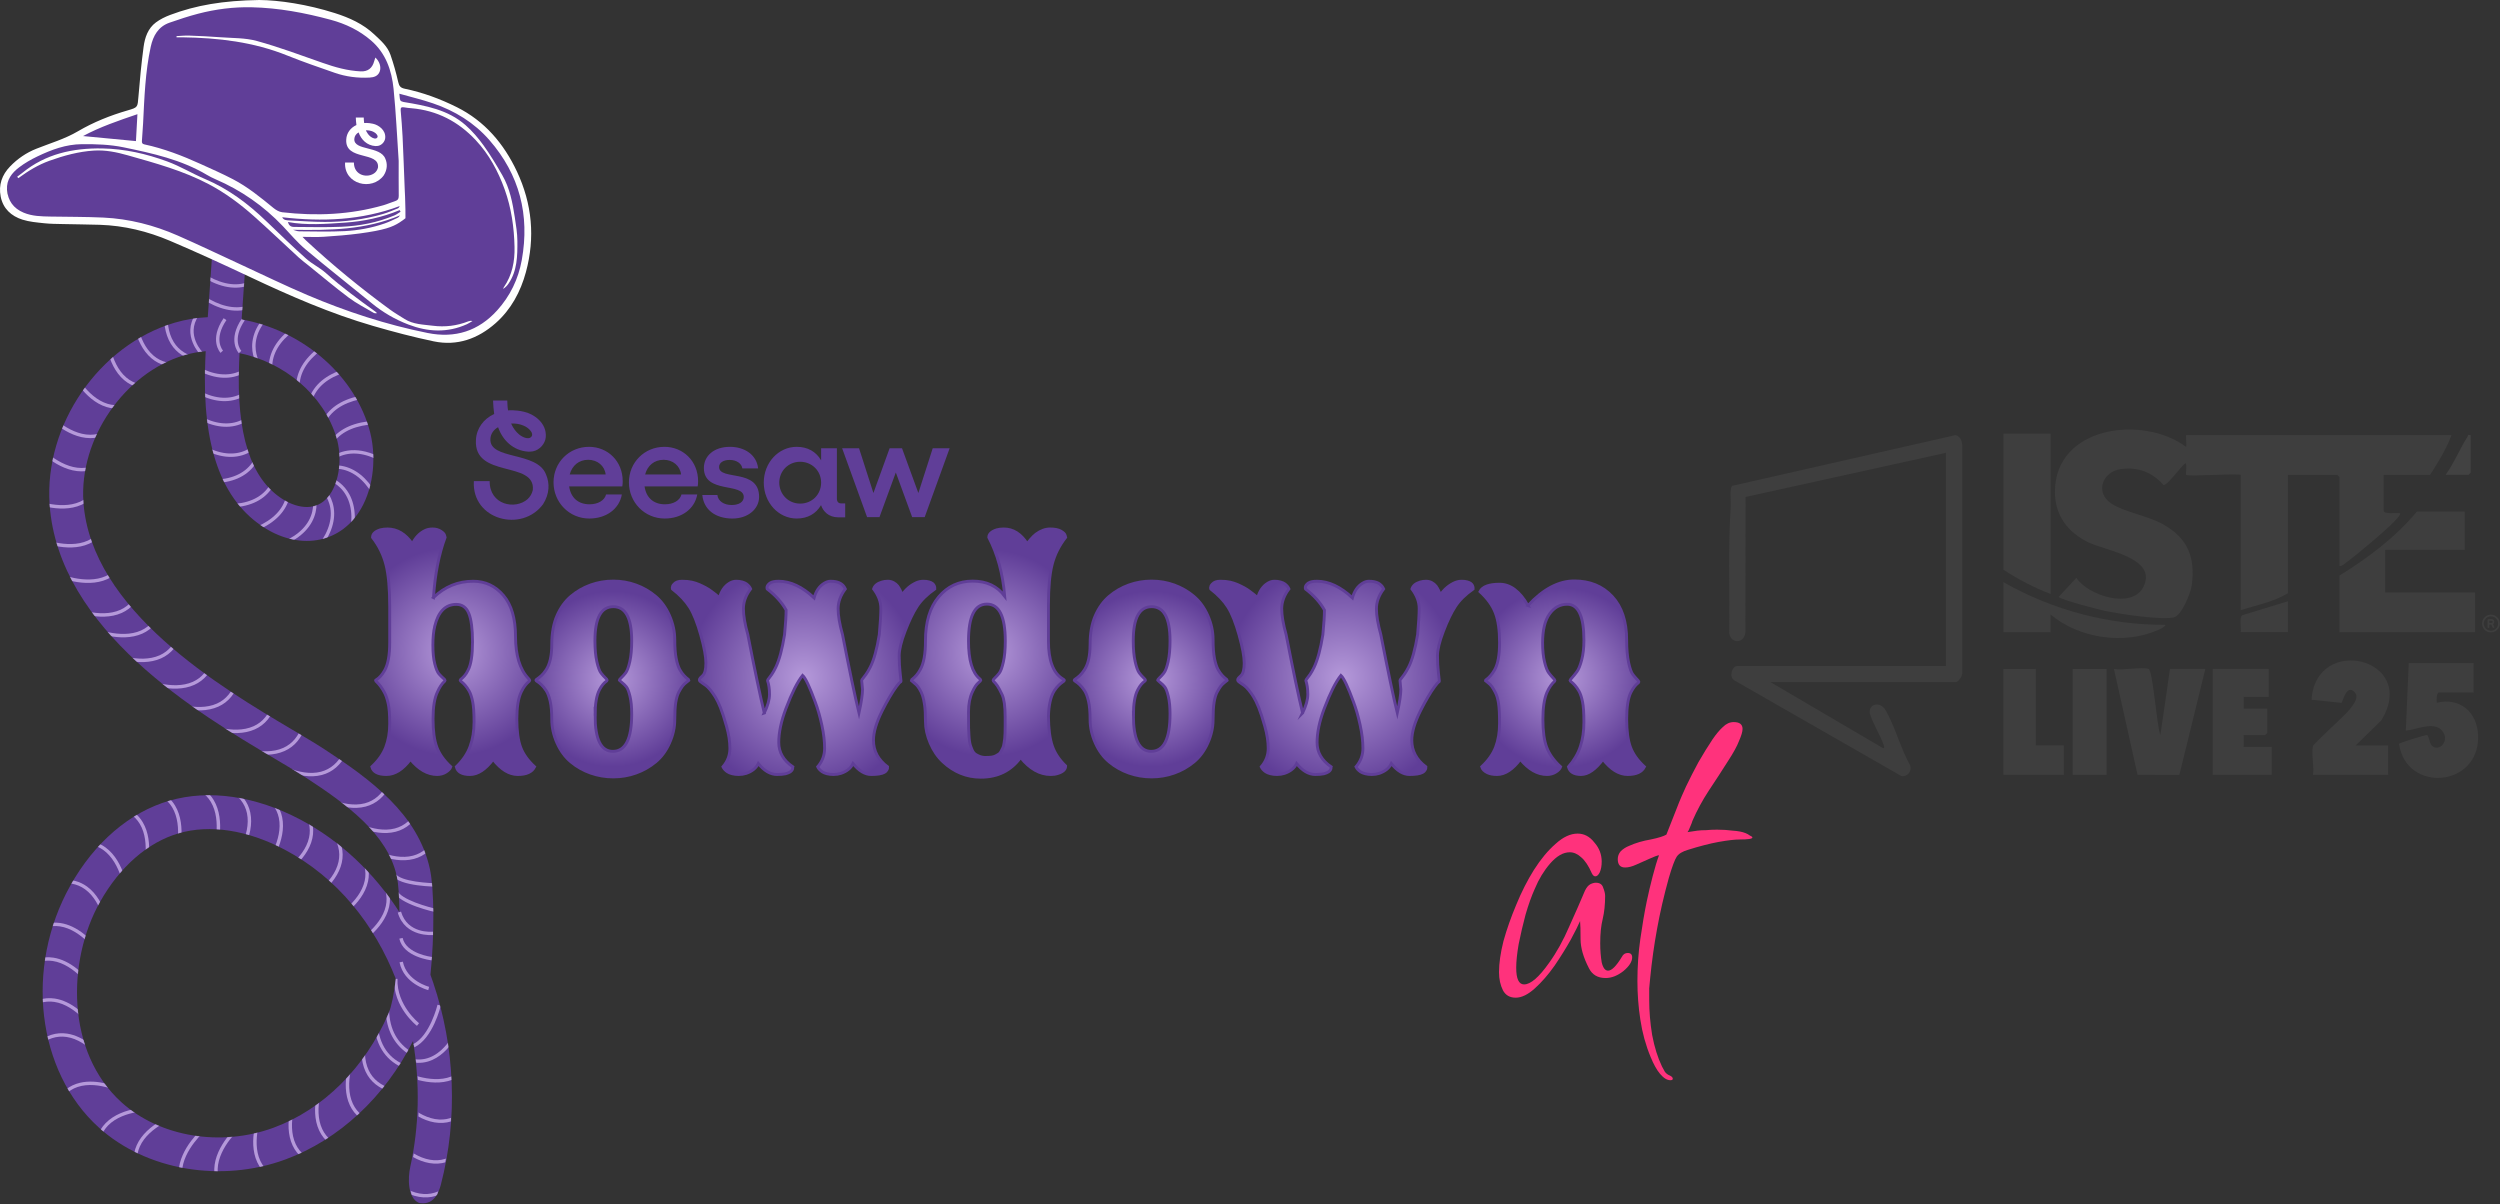 <svg xmlns="http://www.w3.org/2000/svg" width="8614" height="4149" viewBox="0 0 8614 4149" fill="none"><rect x="0" y="0" width="8614" height="4149" fill="#333333" stroke="none"/><g clip-path="url(#clip0_18_26)"><path d="M1493.49 2058.99C1532.3 2021.49 1577.97 2002.72 1630.51 2002.72C1671.93 2002.72 1706.61 2018.95 1734.49 2051.4C1762.38 2083.86 1776.32 2131.39 1776.32 2194.03C1776.32 2256.68 1791 2306.73 1820.36 2337.39C1823.61 2340.97 1825.25 2343.35 1825.25 2344.48C1825.25 2345.61 1823.69 2347.42 1820.61 2349.86C1817.51 2352.32 1813.77 2356.31 1809.36 2361.85C1804.96 2367.4 1800.63 2374.57 1796.4 2383.38C1785.95 2404.59 1780.75 2435.99 1780.75 2477.56C1780.75 2519.13 1785.15 2551.68 1793.96 2575.17C1802.77 2598.66 1818.76 2620.99 1841.92 2642.2C1833.11 2659.82 1813.85 2668.63 1784.18 2668.63C1754.51 2668.63 1726.11 2651.18 1699.03 2616.27C1672.93 2651.18 1646.34 2668.63 1619.26 2668.63C1592.18 2668.63 1576.51 2659.82 1572.28 2642.2C1594.8 2620.66 1610.61 2597.35 1619.75 2572.23C1628.87 2547.1 1633.45 2518.9 1633.45 2487.58C1633.45 2456.26 1631.82 2432.77 1628.56 2417.12C1625.3 2401.47 1621.29 2389.48 1616.57 2381.16C1611.83 2372.84 1607.1 2366.08 1602.38 2360.85C1597.64 2355.63 1593.65 2351.81 1590.39 2349.35C1587.14 2346.9 1585.5 2345.12 1585.5 2343.97C1585.5 2342.82 1586.96 2341.13 1589.9 2338.83C1592.85 2336.55 1596.43 2333.04 1600.66 2328.3C1604.89 2323.59 1608.99 2317.14 1612.91 2308.97C1623.02 2289.73 1628.07 2257.51 1628.07 2212.34C1628.07 2167.16 1623.82 2134.22 1615.34 2113.5C1606.86 2092.78 1592.5 2082.43 1572.28 2082.43C1534.76 2082.43 1509.96 2107.56 1497.89 2157.78C1493.64 2175.4 1491.54 2197.25 1491.54 2223.35C1491.54 2249.45 1493.74 2270.98 1498.15 2287.94C1502.55 2304.9 1507.37 2316.32 1512.59 2322.18C1517.82 2328.05 1522.63 2332.86 1527.04 2336.63C1531.44 2340.39 1533.65 2342.9 1533.65 2344.21C1533.65 2345.51 1532.18 2347.46 1529.24 2350.07C1526.3 2352.69 1522.88 2356.86 1518.97 2362.55C1515.05 2368.26 1511.13 2375.51 1507.23 2384.32C1497.11 2405.19 1492.07 2436.26 1492.07 2477.52C1492.07 2518.78 1496.47 2551.24 1505.28 2574.9C1514.09 2598.56 1530.08 2620.97 1553.24 2642.18C1550.96 2648.71 1545.32 2654.73 1536.35 2660.28C1527.39 2665.82 1517.35 2668.61 1506.26 2668.61C1473.62 2668.61 1442.96 2651.16 1414.27 2616.26C1388.16 2651.16 1360.6 2668.61 1331.57 2668.61C1302.55 2668.61 1285.74 2659.8 1281.16 2642.18C1303.99 2620.97 1319.98 2598.48 1329.12 2574.66C1338.24 2550.87 1342.82 2523.77 1342.82 2493.45C1342.82 2463.12 1341.11 2440.2 1337.68 2424.7C1334.24 2409.21 1330.17 2396.89 1325.43 2387.77C1320.7 2378.65 1315.96 2370.97 1311.24 2364.77C1306.5 2358.57 1302.43 2353.84 1299 2350.58C1295.57 2347.33 1293.85 2345.36 1293.85 2344.72C1293.85 2344.07 1295.57 2342.69 1299 2340.56C1302.43 2338.44 1306.5 2334.85 1311.24 2329.8C1315.96 2324.76 1320.62 2318.15 1325.18 2309.98C1336.92 2289.44 1342.8 2257.3 1342.8 2213.6V2089.33C1342.8 2027.35 1338.47 1979.41 1329.84 1945.49C1321.18 1911.58 1305.78 1880.26 1283.6 1851.55C1283.6 1839.82 1292.57 1831.16 1310.52 1825.63C1317.69 1823.68 1325.84 1822.68 1334.99 1822.68C1368.59 1822.68 1397.13 1839.82 1420.62 1874.06C1431.38 1852.52 1445.75 1837.36 1463.68 1828.55C1471.19 1824.63 1480.15 1822.68 1490.6 1822.68C1501.05 1822.68 1510.17 1825.14 1518.01 1830.03C1525.85 1834.92 1530.41 1839.66 1531.72 1844.22L1533.66 1851.57C1512.12 1909.96 1498.75 1979.11 1493.55 2059.02L1493.49 2058.99Z" fill="url(#paint0_radial_18_26)" stroke="#603E98" stroke-width="10" stroke-miterlimit="10"></path><path d="M2339.38 2383.85C2334.64 2392.66 2331.05 2404.39 2328.62 2419.09C2326.16 2433.77 2324.95 2454.25 2324.95 2480.49C2324.95 2506.72 2318.91 2533.32 2306.84 2560.24C2294.78 2587.16 2278.62 2608.93 2258.4 2625.55C2238.17 2642.2 2215.65 2654.91 2190.87 2663.71C2166.08 2672.52 2140.13 2676.93 2113.07 2676.93C2086.02 2676.93 2059.97 2672.52 2035.02 2663.71C2010.07 2654.91 1987.55 2642.18 1967.5 2625.55C1947.44 2608.91 1931.35 2587.14 1919.29 2560.24C1907.22 2533.32 1901.18 2506.43 1901.18 2479.51C1901.18 2452.59 1899.31 2431.23 1895.54 2415.41C1891.78 2399.58 1887.22 2387.59 1881.84 2379.45C1876.46 2371.3 1871.08 2364.69 1865.7 2359.63C1860.32 2354.58 1855.74 2350.89 1852 2348.61C1848.23 2346.33 1846.36 2344.7 1846.36 2343.72C1846.36 2342.75 1848.23 2341.03 1852 2338.58C1855.74 2336.12 1860.32 2332.46 1865.7 2327.56C1871.08 2322.67 1876.38 2316.14 1881.61 2308C1894.65 2288.43 1901.18 2259.23 1901.18 2220.41C1901.18 2181.58 1907.2 2148.49 1919.29 2121.08C1931.35 2093.68 1947.42 2071.5 1967.5 2054.54C1987.55 2037.59 2010.07 2024.62 2035.02 2015.64C2059.97 2006.67 2086 2002.19 2113.07 2002.19C2140.15 2002.19 2166.08 2006.67 2190.87 2015.64C2215.67 2024.6 2238.17 2037.59 2258.4 2054.54C2278.62 2071.5 2294.78 2093.68 2306.84 2121.08C2318.91 2148.49 2324.95 2176.05 2324.95 2203.76C2324.95 2231.48 2326.67 2253.6 2330.1 2270.07C2333.53 2286.54 2337.6 2298.93 2342.34 2307.25C2347.06 2315.58 2351.79 2322.26 2356.53 2327.31C2361.25 2332.38 2365.34 2336.12 2368.77 2338.56C2372.2 2340.99 2373.92 2342.88 2373.92 2344.19C2373.59 2344.52 2370.74 2346.72 2365.36 2350.8C2359.98 2354.87 2355.5 2359.2 2351.91 2363.76C2348.32 2368.34 2344.15 2375 2339.44 2383.81L2339.38 2383.85ZM2050.4 2465.09C2050.4 2547.61 2070.79 2588.87 2111.57 2588.87C2154.97 2588.87 2176.66 2545.99 2176.66 2460.2C2176.66 2436.07 2174.71 2415.84 2170.8 2399.52C2166.88 2383.21 2162.8 2372.37 2158.55 2366.99C2154.3 2361.61 2149.33 2356.72 2143.62 2352.32C2137.91 2347.91 2134.73 2345.22 2134.07 2344.25C2134.07 2342.3 2136.27 2339.28 2140.68 2335.2C2145.08 2331.13 2149.98 2325.75 2155.36 2319.07C2160.74 2312.38 2165.63 2299.34 2170.04 2279.93C2174.44 2260.52 2176.64 2236.47 2176.64 2207.76C2176.64 2129.46 2155.51 2090.33 2113.27 2090.33C2071.03 2090.33 2049.9 2129.46 2049.9 2207.76C2049.9 2236.47 2052.1 2260.52 2056.5 2279.93C2060.91 2299.34 2065.72 2312.38 2070.95 2319.07C2076.17 2325.75 2080.99 2331.13 2085.39 2335.2C2089.8 2339.28 2092 2342.05 2092 2343.53C2092 2345.01 2090.54 2346.7 2087.6 2348.67C2084.65 2350.64 2081.24 2353.9 2077.32 2358.46C2073.41 2363.04 2069.49 2369.06 2065.59 2376.56C2055.47 2395.49 2050.42 2425 2050.42 2465.13L2050.4 2465.09Z" fill="url(#paint1_radial_18_26)" stroke="#603E98" stroke-width="10" stroke-miterlimit="10"></path><path d="M2633.3 2456.77C2645.37 2431.97 2651.41 2410.53 2651.41 2392.43C2651.41 2374.32 2649.13 2358.42 2644.57 2344.72C2644.57 2343.41 2645.88 2341.21 2648.49 2338.11C2651.1 2335.01 2654.61 2330.27 2659.02 2323.92C2663.42 2317.57 2668.06 2309.32 2672.95 2299.21C2685.02 2274.41 2695.14 2236.91 2703.29 2186.67C2706.87 2149.17 2708.67 2120.95 2708.67 2102.02C2694.3 2075.92 2672.45 2051.62 2643.09 2029.13C2642.76 2028.48 2642.6 2027.49 2642.6 2026.18C2642.6 2024.88 2642.76 2023.34 2643.09 2021.54C2643.4 2019.75 2644.47 2017.71 2646.27 2015.43C2648.06 2013.14 2650.26 2011.02 2652.87 2009.07C2659.41 2004.84 2669.35 2002.72 2682.72 2002.72C2723.5 2002.72 2764.28 2021.8 2805.06 2059.96C2811.59 2036.16 2823.48 2019.19 2840.79 2009.07C2847.97 2004.84 2854.91 2002.72 2861.59 2002.72C2868.28 2002.72 2874.07 2003.2 2878.96 2004.18C2883.86 2005.15 2887.93 2006.38 2891.2 2007.84C2894.46 2009.3 2897.4 2011.02 2900.02 2012.99C2902.63 2014.94 2904.73 2016.91 2906.37 2018.86C2909.31 2022.77 2911.42 2026.2 2912.73 2029.13C2896.08 2051.31 2887.77 2074.07 2887.77 2097.38C2887.77 2120.69 2892.82 2150.47 2902.94 2186.67C2927.4 2311.91 2946.33 2401.96 2959.71 2456.75C2967.85 2419.89 2971.95 2392.82 2971.95 2375.53L2969 2344.7C2969 2343.39 2970.31 2341.19 2972.92 2338.09C2975.53 2334.99 2979.12 2330.25 2983.68 2323.9C2988.24 2317.55 2993.14 2309.3 2998.36 2299.19C3011.09 2274.39 3021.52 2236.89 3029.69 2186.65C3033.27 2148.15 3035.07 2117.83 3035.07 2095.65C3035.07 2073.47 3026.74 2051.29 3010.12 2029.11C3013.7 2018.02 3023.16 2010.2 3038.5 2005.62C3044.7 2003.67 3051.46 2002.68 3058.81 2002.68C3066.16 2002.68 3072.75 2004.32 3078.64 2007.57C3084.5 2010.83 3089.24 2014.74 3092.83 2019.3C3099.67 2029.09 3104.74 2039.36 3107.99 2050.14C3121.37 2030.57 3138.01 2016.38 3157.92 2007.57C3165.75 2004.32 3173.57 2002.68 3181.41 2002.68C3189.24 2002.68 3195.85 2003.5 3201.23 2005.13C3206.61 2006.77 3210.61 2008.64 3213.22 2010.77C3215.83 2012.89 3217.78 2015.41 3219.09 2018.35C3220.73 2021.93 3221.37 2025.52 3221.04 2029.11C3193.96 2048.03 3173.49 2068.17 3159.63 2089.53C3145.75 2110.89 3132.07 2139.36 3118.52 2174.91C3104.97 2210.47 3098.21 2238.69 3098.21 2259.56C3098.21 2280.44 3099.26 2299.93 3101.39 2318.03C3103.51 2336.14 3104.56 2345.85 3104.56 2347.15C3104.56 2348.46 3103.67 2349.53 3101.87 2350.33C3100.08 2351.15 3095.75 2356.12 3088.91 2365.26C3082.07 2374.4 3074.23 2386.46 3065.42 2401.47C3056.61 2416.48 3047.97 2432.46 3039.49 2449.42C3019.59 2489.22 3009.65 2522.97 3009.65 2550.69C3009.65 2587.55 3025.79 2618.05 3058.09 2642.18C3058.09 2644.46 3058.01 2646.25 3057.86 2647.56C3057.68 2648.86 3056.71 2650.99 3054.91 2653.91C3053.12 2656.85 3050.43 2659.29 3046.84 2661.26C3038.03 2666.15 3022.94 2668.61 3001.58 2668.61C2980.21 2668.61 2959.41 2656.05 2939.18 2630.93C2931.67 2646.58 2917.81 2657.85 2897.58 2664.69C2889.43 2667.3 2880.93 2668.61 2872.14 2668.61C2863.35 2668.61 2855.59 2667.71 2848.9 2665.92C2842.22 2664.12 2836.91 2661.92 2833 2659.31C2825.49 2654.09 2820.27 2648.38 2817.34 2642.18C2833.33 2623.58 2841.32 2602.3 2841.32 2578.33C2841.32 2554.35 2838.14 2527.69 2831.79 2498.34C2825.43 2468.99 2817.83 2442.56 2809.04 2419.07C2789.78 2366.56 2775.28 2335.89 2765.49 2327.08C2747.56 2349.59 2728.3 2387.91 2707.75 2442.05C2691.43 2485.44 2683.28 2524.16 2683.28 2558.25C2683.28 2592.34 2699.43 2620.31 2731.73 2642.16C2731.4 2643.13 2731.32 2644.03 2731.49 2644.85C2731.65 2645.67 2731.57 2646.72 2731.24 2648.02C2730.91 2649.33 2730.5 2650.54 2730.01 2651.69C2729.52 2652.82 2728.63 2654.14 2727.32 2655.61C2726.01 2657.07 2724.55 2658.37 2722.92 2659.52C2721.28 2660.65 2719 2661.8 2716.07 2662.95C2713.13 2664.09 2710.03 2665.16 2706.77 2666.13C2698.94 2667.77 2689.15 2668.59 2677.42 2668.59C2654.57 2668.59 2633.05 2656.04 2612.82 2630.91C2605.31 2646.56 2591.45 2657.83 2571.22 2664.67C2563.07 2667.28 2554.57 2668.59 2545.78 2668.59C2536.98 2668.59 2529.21 2667.69 2522.54 2665.9C2515.85 2664.1 2510.55 2661.9 2506.63 2659.29C2499.13 2654.07 2493.9 2648.36 2490.98 2642.16C2506.96 2623.56 2514.96 2602.53 2514.96 2579.05C2514.96 2555.56 2511.04 2529.95 2503.22 2502.24C2495.39 2474.52 2488.37 2452.98 2482.19 2437.65C2475.99 2422.33 2470.02 2410.09 2464.33 2400.95C2458.62 2391.82 2452.99 2383.91 2447.45 2377.21C2441.89 2370.52 2436.92 2365.55 2432.52 2362.28C2428.11 2359.02 2424.12 2356.25 2420.53 2353.95C2413.36 2349.39 2409.77 2345.81 2409.77 2343.19C2409.77 2340.58 2410.9 2338.05 2413.2 2335.61C2415.48 2333.16 2418.09 2330.64 2421.04 2328.03C2428.54 2321.19 2432.28 2306.75 2432.28 2284.72C2432.28 2262.7 2426.42 2230.58 2414.66 2188.34C2402.93 2146.11 2390.2 2114.07 2376.49 2092.2C2362.79 2070.35 2342.89 2049.32 2316.78 2029.09C2316.47 2028.44 2316.3 2027.29 2316.3 2025.66C2316.3 2024.02 2316.71 2022.07 2317.52 2019.79C2318.34 2017.51 2320.06 2015.07 2322.67 2012.44C2328.23 2005.91 2337.43 2002.66 2350.31 2002.66C2363.2 2002.66 2374.29 2003.73 2383.59 2005.84C2392.89 2007.96 2401.45 2010.73 2409.28 2014.16C2417.12 2017.59 2424.6 2021.25 2431.8 2025.17C2438.97 2029.09 2445.33 2033.16 2450.88 2037.41C2462.62 2045.89 2471.91 2053.39 2478.78 2059.92C2485.31 2036.12 2497.2 2019.15 2514.51 2009.03C2521.68 2004.8 2529.11 2002.68 2536.77 2002.68C2544.43 2002.68 2551.37 2003.57 2557.57 2005.37C2563.77 2007.16 2568.66 2009.36 2572.25 2011.98C2579.09 2017.2 2583.83 2022.91 2586.44 2029.11C2569.79 2051.29 2561.49 2074.05 2561.49 2097.36C2561.49 2120.67 2566.54 2150.45 2576.65 2186.65C2601.12 2311.89 2620.05 2401.94 2633.42 2456.73L2633.3 2456.77Z" fill="url(#paint2_radial_18_26)" stroke="#603E98" stroke-width="10" stroke-miterlimit="10"></path><path d="M3516.66 2609.9C3483.69 2655.24 3438.04 2677.9 3379.64 2677.9C3330.71 2677.9 3287.32 2660.28 3249.46 2625.06C3231.19 2608.11 3216.49 2586.65 3205.42 2560.73C3194.33 2534.8 3188.77 2509.94 3188.77 2486.12C3188.77 2462.3 3187.8 2443.47 3185.83 2429.62C3183.88 2415.76 3181.5 2404.75 3178.74 2396.58C3175.97 2388.43 3172.46 2380.93 3168.21 2374.07C3163.96 2367.23 3160.37 2362.41 3157.45 2359.63C3154.5 2356.86 3151 2353.84 3146.92 2350.58C3142.85 2347.33 3140.47 2345.36 3139.83 2344.72C3139.83 2343.41 3141.54 2341.46 3144.97 2338.85C3148.4 2336.24 3152.48 2332.32 3157.21 2327.12C3161.93 2321.89 3166.59 2315.05 3171.15 2306.57C3182.89 2285.7 3188.77 2253.07 3188.77 2208.71C3188.77 2143.15 3204.02 2092.35 3234.53 2056.3C3265.03 2020.26 3304.1 2002.23 3351.72 2002.23C3399.35 2002.23 3436.05 2019.52 3461.82 2054.09C3455.29 1976.46 3437.03 1908.95 3407.01 1851.53C3407.01 1840.11 3416.13 1831.47 3434.41 1825.61C3441.26 1823.66 3449.42 1822.66 3458.88 1822.66C3490.85 1822.66 3517.77 1839.8 3539.62 1874.04C3541.26 1870.79 3545.26 1865.48 3551.61 1858.14C3557.97 1850.79 3564.09 1844.84 3569.95 1840.28C3585.94 1828.55 3602 1822.66 3618.16 1822.66C3634.32 1822.66 3646.62 1825.12 3655.1 1830.01C3663.58 1834.9 3668.48 1839.64 3669.78 1844.2L3671.73 1851.55C3649.55 1879.93 3634.13 1910.68 3625.49 1943.78C3616.84 1976.89 3612.53 2023.77 3612.53 2084.44V2208.71C3612.53 2275.58 3628.84 2318.97 3661.46 2338.87C3665.38 2341.15 3667.33 2342.94 3667.33 2344.25C3667.33 2345.55 3665.53 2347.35 3661.94 2349.63C3658.36 2351.91 3653.95 2355.49 3648.73 2360.39C3643.5 2365.28 3638.28 2371.63 3633.07 2379.47C3620.68 2398.72 3613.82 2428.08 3612.53 2467.54C3612.84 2511.57 3617.34 2545.99 3625.98 2570.78C3634.61 2595.58 3649.88 2618.42 3671.73 2639.27C3671.73 2651.01 3662.59 2659.66 3644.32 2665.2C3637.48 2667.48 3629.47 2668.63 3620.35 2668.63C3582.82 2668.63 3548.24 2649.06 3516.6 2609.92L3516.66 2609.9ZM3463.32 2501.28V2469.47C3463.32 2433.59 3459.81 2408.23 3452.8 2393.38C3445.78 2378.55 3440.32 2368.36 3436.4 2362.8C3432.48 2357.27 3429.05 2353.1 3426.13 2350.33C3423.19 2347.56 3421.72 2345.44 3421.72 2343.97C3421.72 2342.51 3423.93 2339.74 3428.33 2335.65C3432.74 2331.58 3437.55 2326.28 3442.78 2319.75C3448 2313.22 3452.82 2300.26 3457.22 2280.84C3461.63 2261.43 3463.83 2237.38 3463.83 2208.67C3463.83 2123.87 3442.7 2081.46 3400.46 2081.46C3358.21 2081.46 3337.08 2123.87 3337.08 2208.67C3337.08 2274.24 3349.81 2317.47 3375.25 2338.32C3378.19 2340.93 3379.58 2342.8 3379.4 2343.95C3379.23 2345.1 3376.95 2347.54 3372.56 2351.3C3368.16 2355.06 3364.32 2359.37 3361.06 2364.26C3357.8 2369.16 3354.22 2375.84 3350.3 2384.32C3341.49 2402.91 3337.08 2425.99 3337.08 2453.55C3337.08 2481.11 3337.16 2498.98 3337.34 2507.13C3337.49 2515.29 3337.98 2525.31 3338.8 2537.22C3339.62 2549.13 3340.75 2557.94 3342.23 2563.65C3343.69 2569.36 3345.97 2575.81 3349.07 2582.99C3352.17 2590.16 3355.99 2595.38 3360.57 2598.64C3372 2606.14 3383.09 2609.88 3393.85 2609.88C3404.61 2609.88 3412.52 2609.47 3417.59 2608.65C3422.64 2607.84 3427.2 2606.37 3431.3 2604.25C3435.37 2602.12 3438.88 2600.1 3441.82 2598.13C3444.77 2596.16 3447.36 2592.83 3449.66 2588.09C3451.94 2583.37 3453.89 2579.46 3455.53 2576.36C3457.16 2573.26 3458.47 2568.21 3459.44 2561.19C3460.42 2554.18 3461.24 2548.57 3461.9 2544.32C3462.88 2534.53 3463.36 2520.19 3463.36 2501.26L3463.32 2501.28Z" fill="url(#paint3_radial_18_26)" stroke="#603E98" stroke-width="10" stroke-miterlimit="10"></path><path d="M4194.2 2383.85C4189.46 2392.66 4185.88 2404.39 4183.44 2419.09C4180.98 2433.77 4179.77 2454.25 4179.77 2480.49C4179.77 2506.72 4173.73 2533.32 4161.66 2560.24C4149.6 2587.16 4133.44 2608.93 4113.22 2625.55C4092.99 2642.2 4070.47 2654.91 4045.7 2663.71C4020.9 2672.52 3994.96 2676.93 3967.9 2676.93C3940.84 2676.93 3914.8 2672.52 3889.85 2663.71C3864.89 2654.91 3842.38 2642.18 3822.32 2625.55C3802.26 2608.91 3786.18 2587.14 3774.11 2560.24C3762.04 2533.32 3756 2506.43 3756 2479.51C3756 2452.59 3754.13 2431.23 3750.37 2415.41C3746.61 2399.58 3742.04 2387.59 3736.66 2379.45C3731.28 2371.3 3725.9 2364.69 3720.52 2359.63C3715.14 2354.58 3710.56 2350.89 3706.82 2348.61C3703.06 2346.33 3701.19 2344.7 3701.19 2343.72C3701.19 2342.75 3703.06 2341.03 3706.82 2338.58C3710.56 2336.12 3715.14 2332.46 3720.52 2327.56C3725.9 2322.67 3731.21 2316.14 3736.43 2308C3749.47 2288.43 3756 2259.23 3756 2220.41C3756 2181.58 3762.03 2148.49 3774.11 2121.08C3786.18 2093.68 3802.24 2071.5 3822.32 2054.54C3842.38 2037.59 3864.89 2024.62 3889.85 2015.64C3914.8 2006.67 3940.82 2002.19 3967.9 2002.19C3994.97 2002.19 4020.9 2006.67 4045.7 2015.64C4070.49 2024.6 4092.99 2037.59 4113.22 2054.54C4133.44 2071.5 4149.6 2093.68 4161.66 2121.08C4173.73 2148.49 4179.77 2176.05 4179.77 2203.76C4179.77 2231.48 4181.49 2253.6 4184.92 2270.07C4188.35 2286.54 4192.43 2298.93 4197.16 2307.25C4201.88 2315.58 4206.62 2322.26 4211.35 2327.31C4216.07 2332.38 4220.17 2336.12 4223.6 2338.56C4227.03 2340.99 4228.74 2342.88 4228.74 2344.19C4228.41 2344.52 4225.57 2346.72 4220.18 2350.8C4214.8 2354.87 4210.32 2359.2 4206.73 2363.76C4203.15 2368.34 4198.98 2375 4194.26 2383.81L4194.2 2383.85ZM3905.23 2465.09C3905.23 2547.61 3925.62 2588.87 3966.4 2588.87C4009.79 2588.87 4031.49 2545.99 4031.49 2460.2C4031.49 2436.07 4029.54 2415.84 4025.62 2399.52C4021.7 2383.21 4017.63 2372.37 4013.38 2366.99C4009.13 2361.61 4004.16 2356.72 3998.44 2352.32C3992.73 2347.91 3989.56 2345.22 3988.89 2344.25C3988.89 2342.3 3991.1 2339.28 3995.5 2335.2C3999.91 2331.13 4004.8 2325.75 4010.18 2319.07C4015.56 2312.38 4020.45 2299.34 4024.86 2279.93C4029.26 2260.52 4031.47 2236.47 4031.47 2207.76C4031.47 2129.46 4010.34 2090.33 3968.09 2090.33C3925.85 2090.33 3904.72 2129.46 3904.72 2207.76C3904.72 2236.47 3906.92 2260.52 3911.33 2279.93C3915.73 2299.34 3920.55 2312.38 3925.77 2319.07C3931 2325.75 3935.81 2331.13 3940.22 2335.2C3944.62 2339.28 3946.83 2342.05 3946.83 2343.53C3946.83 2345.01 3945.36 2346.7 3942.42 2348.67C3939.48 2350.64 3936.06 2353.9 3932.15 2358.46C3928.23 2363.04 3924.31 2369.06 3920.41 2376.56C3910.29 2395.49 3905.25 2425 3905.25 2465.13L3905.23 2465.09Z" fill="url(#paint4_radial_18_26)" stroke="#603E98" stroke-width="10" stroke-miterlimit="10"></path><path d="M4488.13 2456.77C4500.19 2431.97 4506.23 2410.53 4506.23 2392.43C4506.23 2374.32 4503.95 2358.42 4499.39 2344.72C4499.39 2343.41 4500.7 2341.21 4503.31 2338.11C4505.92 2335.01 4509.43 2330.27 4513.84 2323.92C4518.24 2317.57 4522.88 2309.32 4527.78 2299.21C4539.84 2274.41 4549.96 2236.91 4558.11 2186.67C4561.69 2149.17 4563.49 2120.95 4563.49 2102.02C4549.12 2075.92 4527.27 2051.62 4497.91 2029.13C4497.58 2028.48 4497.42 2027.49 4497.42 2026.18C4497.42 2024.88 4497.58 2023.34 4497.91 2021.54C4498.22 2019.75 4499.3 2017.71 4501.09 2015.43C4502.88 2013.14 4505.08 2011.02 4507.7 2009.07C4514.23 2004.84 4524.17 2002.72 4537.54 2002.72C4578.32 2002.72 4619.1 2021.8 4659.88 2059.96C4666.41 2036.16 4678.31 2019.19 4695.62 2009.07C4702.79 2004.84 4709.73 2002.72 4716.42 2002.72C4723.1 2002.72 4728.89 2003.2 4733.78 2004.18C4738.68 2005.15 4742.75 2006.38 4746.03 2007.84C4749.28 2009.3 4752.23 2011.02 4754.84 2012.99C4757.45 2014.94 4759.55 2016.91 4761.19 2018.86C4764.14 2022.77 4766.24 2026.2 4767.55 2029.13C4750.9 2051.31 4742.6 2074.07 4742.6 2097.38C4742.6 2120.69 4747.64 2150.47 4757.76 2186.67C4782.23 2311.91 4801.15 2401.96 4814.53 2456.75C4822.68 2419.89 4826.77 2392.82 4826.77 2375.53L4823.83 2344.7C4823.83 2343.39 4825.13 2341.19 4827.74 2338.09C4830.36 2334.99 4833.94 2330.25 4838.5 2323.9C4843.07 2317.55 4847.96 2309.3 4853.18 2299.19C4865.91 2274.39 4876.34 2236.89 4884.51 2186.65C4888.1 2148.15 4889.89 2117.83 4889.89 2095.65C4889.89 2073.47 4881.57 2051.29 4864.94 2029.11C4868.52 2018.02 4877.98 2010.2 4893.32 2005.62C4899.52 2003.67 4906.28 2002.68 4913.63 2002.68C4920.98 2002.68 4927.57 2004.32 4933.46 2007.57C4939.33 2010.83 4944.06 2014.74 4947.65 2019.3C4954.49 2029.09 4959.56 2039.36 4962.82 2050.14C4976.19 2030.57 4992.84 2016.38 5012.74 2007.57C5020.58 2004.32 5028.39 2002.68 5036.23 2002.68C5044.07 2002.68 5050.67 2003.5 5056.05 2005.13C5061.43 2006.77 5065.43 2008.64 5068.04 2010.77C5070.65 2012.89 5072.6 2015.41 5073.91 2018.35C5075.55 2021.93 5076.19 2025.52 5075.86 2029.11C5048.78 2048.03 5028.31 2068.17 5014.45 2089.53C5000.58 2110.89 4986.89 2139.36 4973.34 2174.91C4959.79 2210.47 4953.03 2238.69 4953.03 2259.56C4953.03 2280.44 4954.08 2299.93 4956.21 2318.03C4958.33 2336.14 4959.38 2345.85 4959.38 2347.15C4959.38 2348.46 4958.49 2349.53 4956.69 2350.33C4954.9 2351.15 4950.57 2356.12 4943.73 2365.26C4936.89 2374.4 4929.05 2386.46 4920.24 2401.47C4911.43 2416.48 4902.79 2432.46 4894.31 2449.42C4874.41 2489.22 4864.47 2522.97 4864.47 2550.69C4864.47 2587.55 4880.61 2618.05 4912.91 2642.18C4912.91 2644.46 4912.83 2646.25 4912.66 2647.56C4912.48 2648.86 4911.51 2650.99 4909.72 2653.91C4907.92 2656.85 4905.23 2659.29 4901.64 2661.26C4892.83 2666.15 4877.75 2668.61 4856.38 2668.61C4835.02 2668.61 4814.22 2656.05 4793.98 2630.93C4786.48 2646.58 4772.62 2657.85 4752.38 2664.69C4744.21 2667.3 4735.73 2668.61 4726.94 2668.61C4718.15 2668.61 4710.37 2667.71 4703.71 2665.92C4697.02 2664.12 4691.72 2661.92 4687.8 2659.31C4680.29 2654.09 4675.07 2648.38 4672.15 2642.18C4688.13 2623.58 4696.12 2602.3 4696.12 2578.33C4696.12 2554.35 4692.95 2527.69 4686.57 2498.34C4680.22 2468.99 4672.63 2442.56 4663.82 2419.07C4644.56 2366.56 4630.06 2335.89 4620.27 2327.08C4602.32 2349.59 4583.08 2387.91 4562.53 2442.05C4546.22 2485.44 4538.07 2524.16 4538.07 2558.25C4538.07 2592.34 4554.21 2620.31 4586.51 2642.16C4586.18 2643.13 4586.1 2644.03 4586.26 2644.85C4586.41 2645.67 4586.33 2646.72 4586 2648.02C4585.67 2649.33 4585.26 2650.54 4584.77 2651.69C4584.29 2652.82 4583.39 2654.14 4582.08 2655.61C4580.78 2657.07 4579.32 2658.37 4577.68 2659.52C4576.04 2660.65 4573.76 2661.8 4570.84 2662.95C4567.89 2664.09 4564.79 2665.16 4561.54 2666.13C4553.7 2667.77 4543.92 2668.59 4532.18 2668.59C4509.33 2668.59 4487.81 2656.04 4467.58 2630.91C4460.07 2646.56 4446.21 2657.83 4425.98 2664.67C4417.81 2667.28 4409.33 2668.59 4400.54 2668.59C4391.75 2668.59 4383.97 2667.69 4377.3 2665.9C4370.62 2664.1 4365.32 2661.9 4361.4 2659.29C4353.89 2654.07 4348.67 2648.36 4345.74 2642.16C4361.73 2623.56 4369.72 2602.53 4369.72 2579.05C4369.72 2555.56 4365.8 2529.95 4357.99 2502.24C4350.15 2474.52 4343.13 2452.98 4336.95 2437.65C4330.75 2422.33 4324.79 2410.09 4319.1 2400.95C4313.38 2391.82 4307.75 2383.91 4302.21 2377.21C4296.66 2370.52 4291.69 2365.55 4287.28 2362.28C4282.88 2359.02 4278.88 2356.25 4275.29 2353.95C4268.12 2349.39 4264.53 2345.81 4264.53 2343.19C4264.53 2340.58 4265.66 2338.05 4267.96 2335.61C4270.24 2333.16 4272.86 2330.64 4275.8 2328.03C4283.31 2321.19 4287.05 2306.75 4287.05 2284.72C4287.05 2262.7 4281.18 2230.58 4269.43 2188.34C4257.69 2146.11 4244.96 2114.07 4231.26 2092.2C4217.55 2070.35 4197.65 2049.32 4171.55 2029.09C4171.24 2028.44 4171.06 2027.29 4171.06 2025.66C4171.06 2024.02 4171.47 2022.07 4172.29 2019.79C4173.11 2017.51 4174.82 2015.07 4177.44 2012.44C4182.99 2005.91 4192.19 2002.66 4205.08 2002.66C4217.96 2002.66 4229.05 2003.73 4238.35 2005.84C4247.65 2007.96 4256.21 2010.73 4264.05 2014.16C4271.88 2017.59 4279.37 2021.25 4286.56 2025.17C4293.73 2029.09 4300.09 2033.16 4305.64 2037.41C4317.38 2045.89 4326.68 2053.39 4333.54 2059.92C4340.07 2036.12 4351.96 2019.15 4369.27 2009.03C4376.45 2004.8 4383.87 2002.68 4391.53 2002.68C4399.2 2002.68 4406.13 2003.57 4412.33 2005.37C4418.53 2007.16 4423.43 2009.36 4427.01 2011.98C4433.85 2017.2 4438.59 2022.91 4441.2 2029.11C4424.56 2051.29 4416.25 2074.05 4416.25 2097.36C4416.25 2120.67 4421.3 2150.45 4431.42 2186.65C4455.88 2311.89 4474.81 2401.94 4488.18 2456.73L4488.13 2456.77Z" fill="url(#paint5_radial_18_26)" stroke="#603E98" stroke-width="10" stroke-miterlimit="10"></path><path d="M5264.71 2086.37C5317.23 2029.95 5370.41 2001.72 5424.25 2001.72C5478.09 2001.72 5521.64 2019.58 5554.92 2055.3C5588.19 2091.03 5604.84 2141.33 5604.84 2206.24C5604.84 2236.56 5607.04 2262.02 5611.45 2282.56C5615.85 2303.1 5620.67 2316.8 5625.89 2323.67C5631.12 2330.51 5635.93 2336.14 5640.34 2340.54C5644.74 2344.95 5646.95 2347.89 5646.95 2349.35C5646.95 2350.82 5645.48 2352.61 5642.54 2354.73C5639.6 2356.86 5636.09 2360.44 5632.01 2365.49C5627.94 2370.56 5623.77 2377.17 5619.54 2385.31C5609.75 2405.21 5604.86 2435.95 5604.86 2477.54C5604.86 2519.13 5609.27 2551.66 5618.08 2575.15C5626.89 2598.64 5642.87 2620.97 5666.03 2642.18C5657.22 2659.8 5637.96 2668.61 5608.29 2668.61C5578.62 2668.61 5550.22 2651.16 5523.14 2616.26C5497.04 2651.16 5471.84 2668.61 5447.55 2668.61C5423.26 2668.61 5408.81 2659.8 5404.23 2642.18C5423.47 2620.33 5437.18 2596.92 5445.34 2571.97C5453.49 2547.03 5457.58 2518.98 5457.58 2487.81C5457.58 2456.65 5455.95 2433.26 5452.69 2417.61C5449.44 2401.96 5445.42 2389.97 5440.7 2381.65C5435.97 2373.33 5431.23 2366.56 5426.51 2361.34C5421.78 2356.12 5417.78 2352.3 5414.52 2349.84C5411.27 2347.39 5409.63 2345.61 5409.63 2344.46C5409.63 2343.31 5412.15 2339.98 5417.21 2334.42C5422.26 2328.89 5427.74 2322.11 5433.61 2314.12C5439.48 2306.12 5444.93 2292.52 5450 2273.26C5455.05 2254.03 5457.58 2231.67 5457.58 2206.24C5457.58 2123.38 5438.33 2081.96 5399.84 2081.96C5375.38 2081.96 5355.15 2093.06 5339.16 2115.24C5323.18 2137.42 5315.18 2170.69 5315.18 2215.05C5315.18 2240.48 5317.39 2262.35 5321.79 2280.61C5326.2 2298.87 5331.09 2311.52 5336.47 2318.54C5341.85 2325.56 5346.74 2331.34 5351.15 2335.91C5355.56 2340.49 5357.76 2343.41 5357.76 2344.72C5357.76 2346.02 5356.3 2347.97 5353.35 2350.58C5350.41 2353.19 5346.9 2357.36 5342.83 2363.06C5338.75 2368.77 5334.76 2375.86 5330.84 2384.34C5321.05 2406.19 5316.16 2437.59 5316.16 2478.52C5316.16 2519.45 5320.56 2551.66 5329.38 2575.15C5338.19 2598.64 5354.17 2620.97 5377.33 2642.18C5375.05 2648.71 5369.42 2654.73 5360.45 2660.28C5351.48 2665.82 5341.44 2668.61 5330.35 2668.61C5297.72 2668.61 5267.05 2651.16 5238.36 2616.26C5212.26 2651.16 5185.51 2668.61 5158.1 2668.61C5145.04 2668.61 5134.28 2666.66 5125.8 2662.74C5114.71 2657.52 5107.85 2650.68 5105.26 2642.2C5128.08 2620.99 5144.07 2598.5 5153.21 2574.68C5162.33 2550.88 5166.92 2523.38 5166.92 2492.24C5166.92 2461.09 5165.69 2437.94 5163.25 2422.75C5160.79 2407.59 5157.21 2395.43 5152.49 2386.31C5147.75 2377.19 5143.68 2370.25 5140.25 2365.51C5136.82 2360.79 5132.33 2356.29 5126.8 2352.06C5121.24 2347.83 5118.32 2345.53 5117.99 2345.22C5117.99 2344.25 5119.7 2342.53 5123.13 2340.08C5126.56 2337.62 5130.64 2333.8 5135.37 2328.58C5140.09 2323.35 5144.93 2316.51 5149.82 2308.03C5161.24 2287.82 5166.95 2256.35 5166.95 2213.6C5166.95 2170.86 5162.06 2136.79 5152.28 2111.34C5142.49 2085.9 5124.87 2061.6 5099.43 2038.44C5107.91 2021.49 5130.5 2013.01 5167.21 2013.01C5203.91 2013.01 5236.45 2037.47 5264.83 2086.41L5264.71 2086.37Z" fill="url(#paint6_radial_18_26)" stroke="#603E98" stroke-width="10" stroke-miterlimit="10"></path><path d="M2477.72 1609.01C2477.72 1593.94 2492.77 1584.73 2514.12 1584.73C2538.89 1584.73 2555.41 1597.82 2557.82 1613.84H2612.19C2606.85 1565.8 2564.12 1539.59 2515.09 1539.59C2459.75 1539.59 2425.29 1571.14 2425.29 1612.4C2425.29 1702.68 2562.68 1661.42 2562.68 1712.41C2562.68 1728.92 2547.12 1740.08 2520.92 1740.08C2494.72 1740.08 2473.82 1726.5 2471.88 1705.61H2419.92C2424.78 1756.57 2465.56 1786.69 2523.83 1786.69C2576.24 1786.69 2615.58 1754.66 2615.58 1711.94C2615.58 1612.91 2477.7 1657.07 2477.7 1609.03M2883.62 1720.32V1544.46H2829.25V1586.19C2812.25 1556.56 2783.13 1539.59 2745.24 1539.59C2682.11 1539.59 2631.65 1594.43 2631.65 1662.88C2631.65 1731.33 2682.11 1786.65 2745.24 1786.65C2782.9 1786.65 2811.88 1769.87 2828.92 1740.57C2836.23 1761.8 2854.61 1782.59 2889.27 1782.59H2912.16V1734.57H2899.62C2895.53 1734.57 2884.93 1734.51 2883.6 1720.32M2756.91 1735.21C2716.6 1735.21 2685.06 1703.17 2685.06 1662.88C2685.06 1622.6 2716.6 1591.04 2756.91 1591.04C2797.22 1591.04 2829.25 1622.09 2829.25 1662.88C2829.25 1703.68 2798.18 1735.21 2756.91 1735.21ZM2477.72 1609.01C2477.72 1593.94 2492.77 1584.73 2514.12 1584.73C2538.89 1584.73 2555.41 1597.82 2557.82 1613.84H2612.19C2606.85 1565.8 2564.12 1539.59 2515.09 1539.59C2459.75 1539.59 2425.29 1571.14 2425.29 1612.4C2425.29 1702.68 2562.68 1661.42 2562.68 1712.41C2562.68 1728.92 2547.12 1740.08 2520.92 1740.08C2494.72 1740.08 2473.82 1726.5 2471.88 1705.61H2419.92C2424.78 1756.57 2465.56 1786.69 2523.83 1786.69C2576.24 1786.69 2615.58 1754.66 2615.58 1711.94C2615.58 1612.91 2477.7 1657.07 2477.7 1609.03M2883.62 1720.32V1544.46H2829.25V1586.19C2812.25 1556.56 2783.13 1539.59 2745.24 1539.59C2682.11 1539.59 2631.65 1594.43 2631.65 1662.88C2631.65 1731.33 2682.11 1786.65 2745.24 1786.65C2782.9 1786.65 2811.88 1769.87 2828.92 1740.57C2836.23 1761.8 2854.61 1782.59 2889.27 1782.59H2912.16V1734.57H2899.62C2895.53 1734.57 2884.93 1734.51 2883.6 1720.32M2756.91 1735.21C2716.6 1735.21 2685.06 1703.17 2685.06 1662.88C2685.06 1622.6 2716.6 1591.04 2756.91 1591.04C2797.22 1591.04 2829.25 1622.09 2829.25 1662.88C2829.25 1703.68 2798.18 1735.21 2756.91 1735.21ZM2029.56 1539.59C1961.1 1539.59 1907.22 1592.97 1907.22 1661.91C1907.22 1730.85 1961.12 1786.65 2030.54 1786.65C2088.79 1786.65 2133.93 1753.63 2142.69 1703.64H2088.3C2083.44 1724.02 2060.62 1737.63 2031.49 1737.63C1991.2 1737.63 1966.44 1713.85 1961.1 1676H2144.13C2145.1 1671.15 2145.59 1664.32 2145.59 1658.03C2145.59 1588.6 2093.64 1539.59 2029.56 1539.59ZM1963.03 1634.74C1971.32 1604.14 1994.61 1584.24 2026.64 1584.24C2058.67 1584.24 2083.46 1605.11 2086.84 1634.74H1963.01H1963.03ZM2289.38 1539.59C2220.91 1539.59 2167.01 1592.97 2167.01 1661.91C2167.01 1730.85 2220.91 1786.65 2290.31 1786.65C2348.58 1786.65 2393.74 1753.63 2402.48 1703.64H2348.11C2343.26 1724.02 2320.43 1737.63 2291.29 1737.63C2250.99 1737.63 2226.26 1713.85 2220.89 1676H2403.94C2404.89 1671.15 2405.38 1664.32 2405.38 1658.03C2405.38 1588.6 2353.43 1539.59 2289.38 1539.59ZM2222.86 1634.74C2231.11 1604.14 2254.42 1584.24 2286.45 1584.24C2318.48 1584.24 2343.28 1605.11 2346.67 1634.74H2222.86ZM3213.82 1544.46L3164.31 1698.8L3107.97 1544.46H3065.26L3009.43 1698.8L2959.9 1544.46H2901.65L2987.6 1781.81H3030.33L3086.63 1627.96L3142.95 1781.81H3186.14L3272.09 1544.46H3213.84H3213.82ZM2029.56 1539.59C1961.1 1539.59 1907.22 1592.97 1907.22 1661.91C1907.22 1730.85 1961.12 1786.65 2030.54 1786.65C2088.79 1786.65 2133.93 1753.63 2142.69 1703.64H2088.3C2083.44 1724.02 2060.62 1737.63 2031.49 1737.63C1991.2 1737.63 1966.44 1713.85 1961.1 1676H2144.13C2145.1 1671.15 2145.59 1664.32 2145.59 1658.03C2145.59 1588.6 2093.64 1539.59 2029.56 1539.59ZM1963.03 1634.74C1971.32 1604.14 1994.61 1584.24 2026.64 1584.24C2058.67 1584.24 2083.46 1605.11 2086.84 1634.74H1963.01H1963.03ZM2289.38 1539.59C2220.91 1539.59 2167.01 1592.97 2167.01 1661.91C2167.01 1730.85 2220.91 1786.65 2290.31 1786.65C2348.58 1786.65 2393.74 1753.63 2402.48 1703.64H2348.11C2343.26 1724.02 2320.43 1737.63 2291.29 1737.63C2250.99 1737.63 2226.26 1713.85 2220.89 1676H2403.94C2404.89 1671.15 2405.38 1664.32 2405.38 1658.03C2405.38 1588.6 2353.43 1539.59 2289.38 1539.59ZM2222.86 1634.74C2231.11 1604.14 2254.42 1584.24 2286.45 1584.24C2318.48 1584.24 2343.28 1605.11 2346.67 1634.74H2222.86ZM3213.82 1544.46L3164.31 1698.8L3107.97 1544.46H3065.26L3009.43 1698.8L2959.9 1544.46H2901.65L2987.6 1781.81H3030.33L3086.63 1627.96L3142.95 1781.81H3186.14L3272.09 1544.46H3213.84H3213.82Z" fill="#603E98"></path><path d="M1835.74 1555.2C1836.21 1555.12 1835.25 1555.3 1835.74 1555.2Z" fill="#603E98"></path><path d="M1881.1 1634.27C1850.61 1554.59 1685.58 1585.68 1689.75 1512.46C1690.51 1494.82 1701.1 1480.32 1716.2 1471.93C1731.43 1516.1 1767.61 1552.86 1820.12 1556.21C1825.13 1556.46 1831.02 1556.02 1835.74 1555.2C1860.11 1550.89 1878.62 1527.97 1880.42 1506.76C1885.1 1456.85 1838.02 1425.59 1804.96 1418.67C1774.59 1411.44 1750.82 1413.97 1750.49 1414.05C1748.58 1403.33 1748.27 1389.51 1747.88 1379.98H1698.91C1699.26 1394.36 1700.63 1411.07 1702.75 1426.44C1665.95 1443.28 1641.95 1476.28 1639.92 1515.22C1631.19 1650.12 1845.7 1585.66 1835.88 1688.49C1832.76 1701.9 1826.25 1712.11 1817.65 1720.07C1775.02 1757.37 1686.71 1739.95 1687.14 1657.89H1632.63C1625.34 1791.87 1798.72 1836.37 1871.33 1737.08C1893.56 1701.9 1894.79 1665.36 1881.12 1634.27M1781.68 1460.32C1782.4 1460.42 1784.24 1460.73 1784.96 1460.84C1787.73 1461.39 1790.1 1461.98 1791.92 1462.46C1791.92 1462.46 1797.82 1463.71 1805.31 1467.12C1812.85 1470.53 1821.94 1476.09 1828.33 1484.74C1829.97 1486.81 1831.39 1489.03 1832.33 1491.27C1832.37 1491.31 1832.29 1491.23 1832.33 1491.27C1833.54 1494.21 1834 1497.29 1833.2 1500.37C1830.59 1508.36 1822.42 1511.5 1812.56 1509.28C1777 1500.33 1761.21 1459.25 1761.21 1459.25C1768.76 1458.92 1776.2 1459.52 1781.68 1460.34" fill="#603E98"></path><path d="M1413.68 4020.03C1444.15 3882.98 1447.83 3733.04 1423.02 3587.23C1326 3779.93 1168.06 3927.08 983.203 3995.12C761.833 4076.59 503.6 4032.35 340.594 3885.02C126.28 3691.33 84.213 3332.61 242.736 3050.62C326.168 2902.16 447.127 2798.57 583.349 2758.96C720.155 2719.18 880.646 2742.36 1035.25 2824.18C1171.73 2896.43 1288.12 3005.95 1376.21 3142.67C1375.84 3090.5 1372.92 3045.57 1367.09 3018.85C1335.36 2873.33 1194.46 2771.01 1052.83 2678.68C1024.84 2660.44 988.252 2638.75 945.872 2613.66C685.476 2459.42 200.727 2172.32 170.921 1737.76C152.148 1464.27 341.042 1189.46 600.951 1112.14C638.594 1100.93 677.172 1094.66 715.944 1092.89C750.975 619.951 736.14 521.505 914.76 80.788C926.866 50.909 960.921 36.505 990.825 48.609C991.799 48.999 992.794 49.447 993.749 49.895C1021.64 62.993 1034.72 95.776 1023.03 124.68C849.067 553.839 866.709 640.123 832.517 1100.66C1030.92 1135.86 1213.11 1279.95 1271.26 1474.55C1299.2 1568.04 1288.16 1677.75 1243.15 1754.08C1210.25 1809.86 1161.76 1846.13 1102.93 1858.97C1042.05 1872.25 974.392 1858.08 912.48 1819.23C762.378 1724.9 695.262 1536.8 707.25 1244.17C707.718 1232.81 708.225 1221.42 708.771 1210.08C683.643 1212.24 658.692 1216.88 634.246 1224.13C428.081 1285.47 272.502 1512.32 287.435 1729.81C313.049 2103.17 763.431 2369.92 1005.39 2513.23C1048.92 2539.01 1086.52 2561.29 1116.64 2580.9C1278.53 2686.48 1440.06 2805.33 1481.21 2994.02C1496.3 3063.19 1497.31 3223.91 1483.16 3358.82C1486.35 3367.55 1489.45 3376.34 1492.46 3385.19C1568.52 3609.53 1577.78 3854.71 1519.4 4080.49C1513.45 4103.45 1498.34 4151.77 1448.59 4145.61L1443.76 4144.73C1404.13 4128.01 1404.99 4059.36 1413.74 4020.05L1413.68 4020.03ZM995.854 1731.98C1024.63 1745.48 1053.67 1750.18 1077.98 1744.86C1104.61 1739.05 1126.31 1722.19 1142.51 1694.73C1171.32 1645.85 1178.08 1570.79 1159.31 1507.95C1114.71 1358.7 976.887 1247.41 825.362 1216.92C824.856 1227.58 824.368 1238.24 823.939 1248.91C813.803 1496.04 863.083 1650.23 974.606 1720.32C981.624 1724.73 988.739 1728.62 995.874 1731.96L995.854 1731.98ZM1363.74 3372.64C1290.95 3187.19 1164.65 3024.85 980.571 2927.4C852.926 2859.87 723.45 2839.85 615.942 2871.11C509.292 2902.12 412.896 2986.2 344.532 3107.84C230.318 3311.03 226.907 3624.88 418.9 3798.41C550.56 3917.4 761.111 3952.42 942.831 3885.53C1113.38 3822.77 1257.77 3679.09 1338.96 3491.32C1349.16 3467.75 1357.52 3424.37 1363.74 3372.62V3372.64Z" fill="#603E98"></path><mask id="mask0_18_26" style="mask-type:luminance" maskUnits="userSpaceOnUse" x="146" y="39" width="1411" height="4111"><path d="M1405.4 4055.82C1451.69 3901.12 1452.06 3757.91 1423 3587.25C1325.98 3779.95 1168.04 3927.1 983.183 3995.14C761.813 4076.61 503.58 4032.37 340.574 3885.04C126.261 3691.35 84.194 3332.63 242.716 3050.64C326.149 2902.18 447.107 2798.59 583.329 2758.98C720.136 2719.2 880.627 2742.38 1035.23 2824.2C1171.71 2896.45 1288.1 3005.97 1376.2 3142.69C1375.82 3090.52 1372.9 3045.59 1367.07 3018.87C1335.34 2873.35 1194.44 2771.03 1052.81 2678.7C1024.82 2660.46 988.232 2638.77 945.853 2613.68C685.456 2459.44 200.707 2172.34 170.901 1737.78C152.129 1464.29 341.023 1189.48 600.932 1112.16C638.574 1100.95 677.152 1094.68 715.925 1092.9C750.955 619.97 737.894 516.476 916.515 75.759C928.62 45.88 962.676 31.477 992.579 43.581C993.554 43.97 994.548 44.419 995.503 44.867C1023.4 57.965 1036.48 90.747 1024.78 119.652C850.821 548.811 866.669 640.143 832.478 1100.68C1030.88 1135.88 1213.07 1279.97 1271.22 1474.57C1299.16 1568.06 1288.12 1677.77 1243.11 1754.1C1210.21 1809.88 1161.73 1846.15 1102.89 1858.99C1042.02 1872.27 974.353 1858.1 912.441 1819.25C762.339 1724.92 695.223 1536.82 707.211 1244.19C707.679 1232.83 708.186 1221.44 708.732 1210.1C683.604 1212.26 658.653 1216.9 634.207 1224.15C428.042 1285.49 272.463 1512.34 287.396 1729.83C313.01 2103.19 763.392 2369.94 1005.35 2513.25C1048.88 2539.03 1086.48 2561.31 1116.6 2580.92C1278.49 2686.5 1440.02 2805.35 1481.17 2994.04C1496.26 3063.21 1497.27 3223.93 1483.12 3358.84C1486.31 3367.57 1489.41 3376.36 1492.42 3385.21C1573.22 3623.5 1577.7 3877.87 1506.76 4114.95C1506.76 4114.95 1486.49 4145.36 1469.61 4148.73C1452.71 4152.1 1420.62 4126.76 1417.25 4113.25C1413.88 4099.75 1405.42 4055.84 1405.42 4055.84L1405.4 4055.82ZM995.854 1731.98C1024.63 1745.48 1053.67 1750.18 1077.98 1744.86C1104.61 1739.05 1126.31 1722.19 1142.51 1694.73C1171.32 1645.85 1178.08 1570.79 1159.31 1507.95C1114.71 1358.7 976.887 1247.41 825.362 1216.92C824.856 1227.58 824.368 1238.24 823.939 1248.91C813.803 1496.04 863.083 1650.23 974.606 1720.32C981.624 1724.73 988.739 1728.62 995.874 1731.96L995.854 1731.98ZM1363.74 3372.64C1290.95 3187.19 1164.65 3024.85 980.571 2927.4C852.926 2859.87 723.449 2839.85 615.942 2871.11C509.292 2902.12 412.896 2986.2 344.531 3107.84C230.318 3311.03 226.907 3624.88 418.9 3798.41C550.56 3917.4 761.111 3952.42 942.831 3885.53C1113.38 3822.77 1257.77 3679.09 1338.96 3491.32C1349.16 3467.75 1357.52 3424.37 1363.74 3372.62V3372.64Z" fill="white"></path></mask><g mask="url(#mask0_18_26)"><path d="M1269.74 4117.99L1278.88 4110.74Z" fill="#B599DA"></path><path d="M1554.97 4073.14L1563.28 4081.35C1532.11 4112.83 1497.1 4127.74 1459.2 4125.65C1376.49 4121.11 1309.72 4038.04 1306.93 4034.51L1316.08 4027.26C1316.74 4028.08 1382.45 4109.77 1459.88 4114C1494.29 4115.87 1526.28 4102.13 1554.97 4073.14Z" fill="#B599DA"></path><path d="M1590.72 3956.81L1599.03 3965.01C1567.88 3996.49 1532.85 4011.4 1494.95 4009.31C1412.24 4004.77 1345.47 3921.72 1342.69 3918.18L1351.83 3910.92C1352.49 3911.74 1418.2 3993.43 1495.63 3997.66C1530.04 3999.55 1562.03 3985.79 1590.72 3956.81Z" fill="#B599DA"></path><path d="M1607.94 3816.51L1616.24 3824.72C1585.07 3856.2 1550.06 3871.11 1512.16 3869.02C1429.45 3864.48 1362.69 3781.43 1359.9 3777.88L1369.04 3770.63C1369.7 3771.45 1435.42 3853.14 1512.85 3857.37C1547.25 3859.24 1579.24 3845.5 1607.94 3816.51Z" fill="#B599DA"></path><path d="M1635.34 3637.36C1619.79 3678.83 1593.94 3706.76 1558.5 3720.37C1481.17 3750.05 1386.25 3701.58 1382.26 3699.51L1387.64 3689.14C1388.57 3689.63 1481.97 3737.27 1554.35 3709.45C1586.51 3697.1 1610.08 3671.47 1624.39 3633.26L1635.32 3637.36H1635.34Z" fill="#B599DA"></path><path d="M1313.74 3014.29C1339.82 3050.09 1348.92 3087.03 1340.79 3124.1C1323.06 3205 1230.36 3257.59 1226.43 3259.79L1220.73 3249.6C1221.65 3249.09 1312.82 3197.3 1329.39 3121.56C1336.76 3087.9 1328.32 3054.13 1304.28 3021.17L1313.72 3014.29H1313.74Z" fill="#B599DA"></path><path d="M1500.92 2880.21L1511.34 2885.48C1491.36 2925 1462.61 2949.93 1425.9 2959.6C1345.8 2980.67 1256.74 2922.12 1253 2919.62L1259.47 2909.92C1260.34 2910.5 1347.97 2968.06 1422.96 2948.31C1456.28 2939.54 1482.51 2916.64 1500.92 2880.23V2880.21Z" fill="#B599DA"></path><path d="M1438.77 2786.35L1449.2 2791.61C1429.22 2831.14 1400.47 2856.06 1363.76 2865.73C1283.66 2886.8 1194.61 2828.27 1190.85 2825.76L1197.32 2816.05C1198.2 2816.64 1285.82 2874.19 1360.81 2854.45C1394.13 2845.68 1420.37 2822.78 1438.77 2786.37V2786.35Z" fill="#B599DA"></path><path d="M1334.89 2699.75L1345.32 2705.01C1325.34 2744.54 1296.58 2769.47 1259.88 2779.14C1179.78 2800.21 1090.71 2741.68 1086.97 2739.16L1093.44 2729.46C1094.32 2730.04 1181.94 2787.6 1256.93 2767.85C1290.25 2759.08 1316.49 2736.18 1334.89 2699.77V2699.75Z" fill="#B599DA"></path><path d="M1183.99 2590.9L1194.42 2596.16C1174.44 2635.69 1145.68 2660.64 1108.98 2670.28C1028.88 2691.35 939.83 2632.8 936.067 2630.31L942.539 2620.6C943.417 2621.19 1031.04 2678.74 1106.03 2659C1139.35 2650.23 1165.59 2627.33 1183.99 2590.92V2590.9Z" fill="#B599DA"></path><path d="M1052.97 2500.42C1039.73 2542.7 1015.48 2572.01 980.844 2587.55C905.287 2621.48 807.838 2578.33 803.725 2576.48L808.52 2565.83C809.475 2566.26 905.365 2608.65 976.107 2576.88C1007.53 2562.75 1029.64 2535.86 1041.82 2496.94L1052.97 2500.42Z" fill="#B599DA"></path><path d="M950.492 2425.81C937.256 2468.09 913.006 2497.4 878.366 2512.94C802.808 2546.87 705.359 2503.72 701.246 2501.87L706.042 2491.22C706.997 2491.65 802.886 2534.04 873.629 2502.28C905.052 2488.14 927.158 2461.25 939.342 2422.33L950.492 2425.81Z" fill="#B599DA"></path><path d="M824.368 2347.66C811.132 2389.93 786.882 2419.25 752.242 2434.8C676.684 2468.73 579.235 2425.58 575.122 2423.73L579.917 2413.09C580.873 2413.52 676.762 2455.91 747.505 2424.14C778.928 2410.01 801.034 2383.11 813.218 2344.19L824.368 2347.68V2347.66Z" fill="#B599DA"></path><path d="M741.481 2272.72C728.245 2314.99 703.995 2344.31 669.355 2359.84C593.797 2393.77 496.349 2350.62 492.235 2348.77L497.031 2338.13C497.986 2338.56 593.875 2380.95 664.618 2349.18C696.042 2335.05 718.148 2308.15 730.331 2269.23L741.481 2272.72Z" fill="#B599DA"></path><path d="M627.268 2181.27C614.031 2223.54 589.781 2252.86 555.141 2268.39C479.584 2302.32 382.135 2259.17 378.021 2257.32L382.817 2246.68C383.772 2247.11 479.662 2289.5 550.404 2257.73C581.828 2243.6 603.934 2216.7 616.117 2177.78L627.268 2181.27Z" fill="#B599DA"></path><path d="M562.744 2095.98C549.508 2138.25 525.258 2167.57 490.618 2183.1C415.06 2217.03 317.611 2173.88 313.498 2172.03L318.293 2161.39C319.249 2161.82 415.138 2204.21 485.881 2172.44C517.304 2158.31 539.41 2131.41 551.594 2092.49L562.744 2095.98Z" fill="#B599DA"></path><path d="M491.631 2024.76C478.395 2067.04 454.145 2096.35 419.504 2111.88C343.947 2145.82 246.498 2102.66 242.385 2100.81L247.18 2090.17C248.135 2090.6 344.025 2132.99 414.767 2101.22C446.191 2087.09 468.297 2060.19 480.48 2021.27L491.631 2024.76Z" fill="#B599DA"></path><path d="M441.688 1908.44C428.452 1950.72 404.202 1980.03 369.562 1995.56C294.004 2029.5 196.556 1986.35 192.442 1984.49L197.238 1973.85C198.193 1974.28 294.082 2016.67 364.825 1984.9C396.249 1970.77 418.355 1943.88 430.538 1904.95L441.688 1908.44Z" fill="#B599DA"></path><path d="M379.289 1786.32C366.053 1828.59 341.803 1857.9 307.162 1873.44C231.605 1907.37 134.156 1864.22 130.043 1862.37L134.838 1851.72C135.794 1852.15 231.683 1894.55 302.426 1862.78C333.849 1848.65 355.955 1821.75 368.139 1782.83L379.289 1786.32Z" fill="#B599DA"></path><path d="M352.875 1652.2C339.639 1694.48 315.389 1723.79 280.748 1739.32C205.191 1773.26 107.742 1730.1 103.629 1728.25L108.424 1717.61C109.38 1718.04 205.269 1760.43 276.011 1728.66C307.435 1714.53 329.541 1687.64 341.725 1648.71L352.875 1652.2Z" fill="#B599DA"></path><path d="M373.636 1566.78L382.349 1574.55C352.836 1607.59 318.644 1624.27 280.67 1624.14C197.842 1623.82 126.904 1544.3 123.922 1540.93L132.694 1533.21C133.396 1533.99 203.203 1612.21 280.748 1612.46C315.213 1612.58 346.462 1597.2 373.616 1566.78H373.636Z" fill="#B599DA"></path><path d="M403.831 1452.29L412.545 1460.07C383.031 1493.1 348.839 1509.79 310.866 1509.65C228.037 1509.36 157.1 1429.84 154.117 1426.44L162.889 1418.73C163.591 1419.51 233.417 1497.72 310.963 1497.97C345.409 1498.09 376.657 1482.71 403.831 1452.29Z" fill="#B599DA"></path><path d="M472.859 1374.25L478.98 1384.19C441.24 1407.4 403.695 1413.58 367.359 1402.59C288.078 1378.58 242.892 1282.08 241.021 1277.99L251.625 1273.09C252.073 1274.05 296.577 1368.95 370.79 1391.42C403.773 1401.4 438.102 1395.61 472.859 1374.25Z" fill="#B599DA"></path><path d="M372.992 1144.85C373.012 1145.9 376.053 1250.68 435.235 1300.81C461.513 1323.07 495.334 1331.45 535.706 1325.66L537.363 1337.22C493.522 1343.49 456.601 1334.23 427.652 1309.68C364.473 1256.12 361.432 1149.6 361.335 1145.1L373.012 1144.85H372.992Z" fill="#B599DA"></path><path d="M467.011 1069.56C467.03 1070.61 470.071 1175.39 529.234 1225.52C555.512 1247.8 589.333 1256.16 629.705 1250.37L631.362 1261.93C587.521 1268.2 550.6 1258.94 521.651 1234.39C458.472 1180.83 455.431 1074.31 455.334 1069.81L467.011 1069.56Z" fill="#B599DA"></path><path d="M588.047 1010.83C587.735 1011.84 557.988 1112.36 598.574 1178.41C616.605 1207.76 646.119 1226.24 686.295 1233.33L684.268 1244.83C640.641 1237.13 608.457 1216.82 588.593 1184.49C545.258 1113.92 575.552 1011.75 576.858 1007.44L588.028 1010.83H588.047Z" fill="#B599DA"></path><path d="M1240.93 2927.81C1267.01 2963.61 1276.12 3000.55 1267.99 3037.62C1250.25 3118.52 1157.55 3171.11 1153.62 3173.31L1147.92 3163.12C1148.84 3162.61 1240.01 3110.82 1256.58 3035.08C1263.95 3001.42 1255.51 2967.65 1231.47 2934.69L1240.91 2927.81H1240.93Z" fill="#B599DA"></path><path d="M1150.73 2862.19C1176.81 2897.99 1185.92 2934.92 1177.79 2971.99C1160.05 3052.9 1067.36 3105.48 1063.42 3107.69L1057.73 3097.49C1058.64 3096.99 1149.82 3045.2 1166.39 2969.46C1173.75 2935.8 1165.31 2902.02 1141.28 2869.07L1150.71 2862.19H1150.73Z" fill="#B599DA"></path><path d="M1049.21 2778.84C1075.29 2814.65 1084.39 2851.58 1076.27 2888.65C1058.53 2969.56 965.834 3022.14 961.896 3024.33L956.204 3014.13C957.12 3013.63 1048.29 2961.84 1064.86 2886.1C1072.23 2852.44 1063.79 2818.66 1039.75 2785.71L1049.19 2778.83L1049.21 2778.84Z" fill="#B599DA"></path><path d="M902.596 2726.67C941.057 2748.65 964.469 2778.65 972.228 2815.8C989.148 2896.88 926.086 2982.77 923.396 2986.4L914.019 2979.42C914.643 2978.58 976.633 2894.03 960.765 2818.14C953.709 2784.42 932.188 2757.05 896.768 2736.8L902.557 2726.67H902.596Z" fill="#B599DA"></path><path d="M792.847 2710.86C831.308 2732.85 854.72 2762.84 862.479 2799.99C879.399 2881.07 816.337 2966.97 813.647 2970.59L804.27 2963.61C804.894 2962.77 866.884 2878.23 851.016 2802.33C843.96 2768.61 822.439 2741.25 787.019 2721L792.808 2710.86H792.847Z" fill="#B599DA"></path><path d="M682.026 2708.29C705.321 2719.22 723.489 2735.44 736.316 2756.78C778.948 2827.78 747.622 2929.64 746.277 2933.95L735.126 2930.44C735.438 2929.45 766.199 2829.23 726.276 2762.76C708.537 2733.24 679.199 2714.45 639.101 2706.96L641.245 2695.48C656.216 2698.27 669.823 2702.56 682.026 2708.29Z" fill="#B599DA"></path><path d="M548.962 2727.25C572.257 2738.19 590.425 2754.4 603.252 2775.75C645.885 2846.75 614.558 2948.61 613.213 2952.91L602.063 2949.41C602.375 2948.41 633.155 2848.19 593.213 2781.73C575.474 2752.2 546.136 2733.43 506.037 2725.93L508.181 2714.45C523.153 2717.24 536.759 2721.52 548.962 2727.25Z" fill="#B599DA"></path><path d="M437.38 2784.32C460.675 2795.26 478.843 2811.47 491.67 2832.81C534.303 2903.82 502.976 3005.67 501.631 3009.96L490.481 3006.45C490.793 3005.46 521.554 2905.24 481.631 2838.78C463.892 2809.25 434.554 2790.48 394.455 2782.98L396.599 2771.5C411.571 2774.28 425.177 2778.57 437.38 2784.3V2784.32Z" fill="#B599DA"></path><path d="M343.362 2907.91C350.301 2911.16 356.949 2915.1 363.304 2919.72C430.362 2968.35 441.454 3074.32 441.902 3078.82L430.284 3079.95C430.186 3078.9 419.212 2974.64 356.422 2929.13C328.527 2908.92 294.179 2903.13 254.354 2911.96L251.819 2900.56C286.109 2892.96 316.792 2895.46 343.362 2907.91Z" fill="#B599DA"></path><path d="M279.989 3042.9C286.928 3046.16 293.576 3050.09 299.931 3054.71C366.989 3103.34 378.081 3209.31 378.529 3213.81L366.911 3214.94C366.813 3213.89 355.838 3109.64 293.049 3064.14C265.154 3043.93 230.806 3038.14 190.98 3046.97L188.446 3035.57C222.736 3027.97 253.419 3030.47 279.989 3042.92V3042.9Z" fill="#B599DA"></path><path d="M248.817 3192.96C308.877 3221.14 349.171 3282.26 351.198 3285.38L341.412 3291.75C340.847 3290.88 283.087 3203.36 206.399 3191.9C172.324 3186.8 139.185 3197.48 107.878 3223.65L100.393 3214.69C134.37 3186.27 170.628 3174.73 208.173 3180.37C222.501 3182.51 236.108 3187.01 248.837 3192.98L248.817 3192.96Z" fill="#B599DA"></path><path d="M224.197 3312.24C284.257 3340.42 324.551 3401.54 326.578 3404.66L316.792 3411.04C316.227 3410.16 258.467 3322.67 181.779 3311.19C147.704 3306.08 114.565 3316.76 83.258 3342.94L75.772 3333.97C109.75 3305.55 146.008 3294 183.553 3299.65C197.881 3301.79 211.487 3306.29 224.217 3312.26L224.197 3312.24Z" fill="#B599DA"></path><path d="M229.577 3453.23C289.637 3481.41 329.931 3542.54 331.958 3545.66L322.172 3552.03C321.607 3551.15 263.847 3463.64 187.159 3452.18C153.084 3447.07 119.945 3457.75 88.638 3483.93L81.152 3474.96C115.13 3446.55 151.388 3434.99 188.933 3440.64C203.261 3442.78 216.867 3447.29 229.597 3453.25L229.577 3453.23Z" fill="#B599DA"></path><path d="M271.957 3574.03C332.017 3602.22 372.31 3663.34 374.338 3666.46L364.552 3672.83C363.987 3671.95 306.227 3584.44 229.539 3572.98C195.464 3567.87 162.325 3578.56 131.018 3604.73L123.532 3595.77C157.51 3567.35 193.768 3555.79 231.313 3561.44C245.641 3563.59 259.247 3568.09 271.977 3574.05L271.957 3574.03Z" fill="#B599DA"></path><path d="M423.852 3754.46C432.409 3758.47 437.692 3761.43 438.569 3761.92L432.799 3772.08C431.883 3771.55 340.38 3720.39 266.986 3745.43C234.373 3756.56 209.85 3781.27 194.08 3818.89L183.3 3814.39C200.415 3773.54 227.317 3746.62 263.243 3734.38C324.2 3713.6 393.968 3740.44 423.852 3754.48V3754.46Z" fill="#B599DA"></path><path d="M533.172 3815.27L532.587 3826.92C531.534 3826.86 426.795 3822.4 372.544 3877.79C348.45 3902.41 337.67 3935.52 340.535 3976.2L328.878 3977.02C325.759 3932.83 337.65 3896.7 364.22 3869.59C422.194 3810.43 528.669 3815.03 533.172 3815.25V3815.27Z" fill="#B599DA"></path><path d="M610.386 3836.14L613.915 3847.27C612.92 3847.58 513.171 3879.92 481.669 3950.76C467.673 3982.24 469.135 4017.03 486.017 4054.16L475.393 4058.99C457.068 4018.67 455.587 3980.64 471.026 3945.97C504.711 3870.31 606.098 3837.48 610.406 3836.12L610.386 3836.14Z" fill="#B599DA"></path><path d="M702.611 3883.7L710.116 3892.64C709.317 3893.32 629.373 3961.15 627.19 4038.65C626.215 4073.09 640.796 4104.7 670.544 4132.61L662.551 4141.13C630.25 4110.8 614.441 4076.2 615.513 4038.26C617.891 3955.48 699.16 3886.56 702.63 3883.66L702.611 3883.7Z" fill="#B599DA"></path><path d="M825.421 3873.5L832.926 3882.45C832.127 3883.13 752.184 3950.96 750 4028.45C749.026 4062.89 763.607 4094.51 793.354 4122.42L785.362 4130.93C753.061 4100.61 737.251 4066.01 738.324 4028.08C740.702 3945.31 821.971 3876.39 825.441 3873.48L825.421 3873.5Z" fill="#B599DA"></path><path d="M905.306 3832.32C904.897 3833.29 864.116 3929.87 897.099 4000.04C911.759 4031.22 939.011 4052.87 978.154 4064.39L974.86 4075.6C932.363 4063.09 902.636 4039.33 886.514 4004.97C851.309 3930.01 892.811 3831.85 894.585 3827.72L905.306 3832.34V3832.32Z" fill="#B599DA"></path><path d="M1027.08 3774.41C1026.67 3775.39 985.893 3871.96 1018.88 3942.13C1033.54 3973.31 1060.79 3994.97 1099.93 4006.49L1096.64 4017.69C1054.14 4005.18 1024.41 3981.42 1008.29 3947.06C973.086 3872.1 1014.59 3773.95 1016.36 3769.81L1027.08 3774.43V3774.41Z" fill="#B599DA"></path><path d="M1118.51 3722.65C1118.1 3723.62 1077.32 3820.2 1110.3 3890.36C1124.96 3921.55 1152.21 3943.2 1191.36 3954.72L1188.06 3965.93C1145.57 3953.41 1115.84 3929.66 1099.72 3895.29C1064.51 3820.33 1106.01 3722.18 1107.79 3718.05L1118.51 3722.67V3722.65Z" fill="#B599DA"></path><path d="M1224.2 3635.64C1223.79 3636.62 1183.01 3733.19 1216 3803.36C1230.66 3834.54 1257.93 3856.2 1297.05 3867.71L1293.76 3878.92C1251.26 3866.41 1221.53 3842.65 1205.41 3808.29C1170.21 3733.33 1211.71 3635.17 1213.48 3631.04L1224.2 3635.66V3635.64Z" fill="#B599DA"></path><path d="M1278.53 3519.91C1278.12 3520.88 1237.34 3617.46 1270.32 3687.62C1284.98 3718.81 1312.26 3740.46 1351.38 3751.96L1348.09 3763.17C1305.59 3750.66 1275.86 3726.9 1259.74 3692.53C1224.53 3617.56 1266.04 3519.42 1267.81 3515.27L1278.53 3519.89V3519.91Z" fill="#B599DA"></path><path d="M1307.77 3441.32C1307.66 3441.79 1295.39 3489.66 1302.49 3542.32C1311.85 3611.84 1348.9 3656.61 1412.61 3675.36L1409.32 3686.57C1341.65 3666.63 1300.7 3617.18 1290.89 3543.55C1283.58 3488.65 1295.96 3440.39 1296.49 3438.36L1307.79 3441.32H1307.77Z" fill="#B599DA"></path><path d="M1354.28 3388.15C1354.13 3388.56 1339.57 3430.37 1340.74 3480.56C1342.28 3546.98 1369.24 3596.02 1420.86 3626.31L1414.95 3636.38C1360.29 3604.32 1330.58 3550.41 1329.06 3480.48C1327.93 3428.21 1342.67 3386.03 1343.29 3384.25L1354.3 3388.15H1354.28Z" fill="#B599DA"></path><path d="M1369.57 3372.85C1366.35 3464.03 1443.08 3524.86 1443.86 3525.46L1436.68 3534.68C1433.33 3532.07 1354.46 3469.68 1357.89 3372.42L1369.57 3372.83V3372.85Z" fill="#B599DA"></path><path d="M1388.05 3313.54C1401.65 3380.22 1477.76 3400 1478.54 3400.2L1475.71 3411.52C1472.3 3410.66 1391.69 3389.85 1376.6 3315.86L1388.05 3313.52V3313.54Z" fill="#B599DA"></path><path d="M1387.27 3231.68C1399.69 3286.88 1487.76 3297.27 1488.64 3297.39L1487.35 3309C1483.39 3308.57 1390.09 3297.6 1375.86 3234.26L1387.27 3231.68Z" fill="#B599DA"></path><path d="M1381.77 3141.07C1404.27 3218.59 1488.17 3210.48 1491.71 3210.11L1492.98 3221.72C1492.01 3221.82 1395.81 3231.33 1370.54 3144.35L1381.75 3141.09L1381.77 3141.07Z" fill="#B599DA"></path><path d="M1511.33 3133.61L1508.89 3145.03C1495.18 3142.11 1374.6 3115.27 1357.83 3072.55L1368.71 3068.28C1380.99 3099.54 1475.83 3126.05 1511.34 3133.61H1511.33Z" fill="#B599DA"></path><path d="M1515.44 3043.6L1515.5 3055.28C1501.5 3055.34 1377.95 3054.77 1352.47 3016.59L1362.18 3010.1C1380.84 3038.03 1479.14 3043.76 1515.44 3043.58V3043.6Z" fill="#B599DA"></path><path d="M674.54 1081.48L684.189 1088.05C638.73 1154.75 698.38 1214.27 700.934 1216.77L692.786 1225.13C692.084 1224.45 623.505 1156.33 674.52 1081.46L674.54 1081.48Z" fill="#B599DA"></path><path d="M770.488 1096.35L780.137 1102.92C734.756 1169.52 767.057 1206.38 768.46 1207.92L759.883 1215.85C758.207 1214.06 719.609 1171.02 770.488 1096.35Z" fill="#B599DA"></path><path d="M833.57 1097.37L843.219 1103.94C797.818 1170.54 830.139 1207.39 831.542 1208.93L822.965 1216.86C821.289 1215.07 782.691 1172.04 833.57 1097.37Z" fill="#B599DA"></path><path d="M992.248 1030.77L997.921 1040.98C935.482 1075.62 897.45 1116.02 884.916 1161.12C871.972 1207.64 891.817 1242.92 892.011 1243.27L881.914 1249.14C880.998 1247.56 859.438 1209.61 873.59 1158.3C886.904 1109.96 926.827 1067.06 992.248 1030.79V1030.77Z" fill="#B599DA"></path><path d="M1049.75 1101.52L1055.43 1111.73C992.989 1146.37 954.957 1186.77 942.423 1231.87C929.479 1278.39 949.323 1313.67 949.518 1314.02L939.421 1319.89C938.504 1318.31 916.944 1280.36 931.097 1229.05C944.411 1180.71 984.354 1137.81 1049.75 1101.54V1101.52Z" fill="#B599DA"></path><path d="M1143.89 1168.47L1149.56 1178.68C1087.12 1213.32 1049.09 1253.72 1036.56 1298.82C1023.61 1345.34 1043.46 1380.62 1043.65 1380.97L1033.56 1386.84C1032.64 1385.26 1011.08 1347.31 1025.23 1295.99C1038.55 1247.66 1078.49 1204.76 1143.89 1168.49V1168.47Z" fill="#B599DA"></path><path d="M1236.41 1260L1238.34 1271.51C1167.91 1283.27 1118.57 1308.66 1091.67 1346.96C1063.91 1386.49 1070.83 1426.35 1070.89 1426.76L1059.4 1428.9C1059.07 1427.09 1051.43 1384.13 1081.92 1340.49C1110.63 1299.39 1162.6 1272.31 1236.39 1260H1236.41Z" fill="#B599DA"></path><path d="M1289.45 1357.04L1290.34 1368.67C1219.15 1374.15 1167.75 1395.08 1137.57 1430.85C1106.44 1467.76 1109.77 1508.09 1109.81 1508.48L1098.2 1509.59C1098.02 1507.76 1094.22 1464.29 1128.45 1423.52C1160.69 1385.12 1214.87 1362.75 1289.45 1357V1357.04Z" fill="#B599DA"></path><path d="M1320.19 1449.13L1320.05 1460.81C1248.65 1459.99 1195.61 1476.3 1162.39 1509.28C1128.12 1543.31 1127.9 1583.77 1127.9 1584.16L1116.23 1584.26C1116.23 1582.43 1116.27 1538.79 1153.97 1501.19C1189.47 1465.8 1245.39 1448.27 1320.19 1449.13Z" fill="#B599DA"></path><path d="M1301.26 1571.26C1321.03 1580.54 1341.4 1592.99 1362.32 1608.62L1355.32 1617.98C1298.01 1575.16 1245.45 1557.07 1199.11 1564.26C1151.3 1571.67 1127.61 1604.06 1127.38 1604.39L1117.88 1597.59C1118.96 1596.09 1144.73 1560.89 1197.32 1552.72C1229.58 1547.73 1264.36 1553.95 1301.24 1571.26H1301.26Z" fill="#B599DA"></path><path d="M1211.32 1616.01C1254.38 1636.22 1290.01 1679.35 1317.32 1744.39L1306.56 1748.91C1278.92 1683.09 1242.86 1640.96 1199.39 1623.55C1154.53 1605.64 1117.32 1621.52 1116.95 1621.7L1112.23 1611.02C1113.91 1610.28 1153.97 1592.97 1203.46 1612.6C1206.11 1613.65 1208.74 1614.78 1211.34 1616.01H1211.32Z" fill="#B599DA"></path><path d="M1145.8 1647.89C1160.5 1654.79 1185.78 1670.54 1203.4 1702.56C1227.58 1746.48 1228.92 1805.06 1207.36 1876.69L1196.17 1873.32C1216.8 1804.81 1215.78 1749.26 1193.17 1708.2C1169.84 1665.83 1131.3 1654.66 1130.91 1654.54L1134.04 1643.29C1134.61 1643.45 1139.09 1644.76 1145.8 1647.89Z" fill="#B599DA"></path><path d="M1118.08 1683.29C1119.41 1684.56 1150.69 1714.98 1151.43 1768.19C1152.14 1818.32 1125.76 1870.65 1073.07 1923.74L1064.78 1915.52C1115.08 1864.84 1140.3 1815.41 1139.76 1768.62C1139.19 1720.32 1110.3 1692 1110.01 1691.73L1118.08 1683.29Z" fill="#B599DA"></path><path d="M1087.38 1708.47C1087.9 1710.22 1100.13 1752.13 1074.51 1798.77C1050.38 1842.72 1001.62 1875.25 929.595 1895.42L926.438 1884.18C995.192 1864.9 1041.51 1834.36 1064.12 1793.37C1087.46 1751.1 1076.3 1712.19 1076.19 1711.8L1087.38 1708.43V1708.47Z" fill="#B599DA"></path><path d="M997.336 1656.39C997.863 1658.15 1010.07 1700.05 984.47 1746.71C960.337 1790.66 911.584 1823.17 839.554 1843.36L836.396 1832.12C905.151 1812.84 951.468 1782.3 974.08 1741.31C997.414 1699.02 986.264 1660.13 986.147 1659.74L997.336 1656.37V1656.39Z" fill="#B599DA"></path><path d="M955.366 1634.66C955.171 1636.49 950.064 1679.82 908.27 1712.8C868.892 1743.85 811.328 1754.76 737.115 1745.25L738.597 1733.67C809.417 1742.75 864 1732.7 900.804 1703.79C938.797 1673.97 943.69 1633.8 943.748 1633.41L955.366 1634.68V1634.66Z" fill="#B599DA"></path><path d="M899.069 1550.79C898.874 1552.62 893.766 1595.95 851.952 1628.93C812.575 1659.98 755.01 1670.89 680.817 1661.38L682.299 1649.8C753.256 1658.91 807.916 1648.79 844.72 1619.77C882.713 1589.81 887.411 1549.95 887.45 1549.56L899.069 1550.81V1550.79Z" fill="#B599DA"></path><path d="M886.885 1521.11L896.378 1527.93C895.306 1529.43 869.477 1564.59 816.864 1572.66C767.291 1580.26 711.832 1561.36 651.967 1516.49L658.965 1507.15C716.198 1550.07 768.734 1568.22 815.07 1561.12C862.888 1553.79 886.651 1521.44 886.885 1521.11Z" fill="#B599DA"></path><path d="M870.9 1417.38L880.393 1424.2C879.321 1425.7 853.492 1460.86 800.878 1468.93C751.306 1476.53 695.847 1457.63 635.981 1412.76L642.98 1403.43C700.213 1446.34 752.749 1464.49 799.085 1457.39C846.903 1450.07 870.646 1417.71 870.9 1417.38Z" fill="#B599DA"></path><path d="M865.383 1329.01L874.876 1335.83C873.804 1337.33 847.975 1372.49 795.362 1380.56C745.789 1388.17 690.33 1369.26 630.465 1324.39L637.463 1315.06C694.716 1357.97 747.232 1376.12 793.568 1369.03C841.386 1361.7 865.149 1329.34 865.383 1329.01Z" fill="#B599DA"></path><path d="M866.358 1248.48L875.832 1255.3C874.759 1256.8 848.93 1291.96 796.317 1300.03C746.744 1307.63 691.285 1288.73 631.42 1243.86L638.418 1234.52C695.652 1277.44 748.187 1295.59 794.523 1288.49C842.341 1281.16 866.104 1248.81 866.338 1248.48H866.358Z" fill="#B599DA"></path><path d="M907.255 1017.2L916.749 1024.03C915.676 1025.53 889.847 1060.69 837.234 1068.76C787.661 1076.36 732.202 1057.45 672.337 1012.59L679.335 1003.25C736.588 1046.17 789.104 1064.31 835.441 1057.22C883.258 1049.89 907.002 1017.54 907.255 1017.2Z" fill="#B599DA"></path><path d="M902.889 938.034L912.382 944.856C911.31 946.357 885.481 981.517 832.868 989.586C783.295 997.188 727.836 978.282 667.971 933.415L674.988 924.079C732.222 966.997 784.757 985.143 831.094 978.048C878.912 970.72 902.655 938.366 902.908 938.034H902.889Z" fill="#B599DA"></path><path d="M905.852 843.233L915.345 850.055C914.273 851.555 888.444 886.716 835.831 894.785C786.258 902.386 730.799 883.481 670.934 838.614L677.932 829.278C735.165 872.196 787.701 890.341 834.037 883.247C881.855 875.918 905.598 843.564 905.852 843.233Z" fill="#B599DA"></path><path d="M915.794 741.123L925.288 747.944C924.216 749.445 898.386 784.606 845.773 792.675C796.201 800.276 740.741 781.37 680.876 736.503L687.874 727.167C745.127 770.085 797.643 788.231 843.98 781.136C891.798 773.808 915.541 741.454 915.794 741.123Z" fill="#B599DA"></path><path d="M952.344 663.259L961.837 670.08C960.765 671.581 934.936 706.742 882.323 714.811C832.75 722.412 777.291 703.506 717.426 658.64L724.424 649.304C781.657 692.222 834.193 710.367 880.529 703.273C928.347 695.944 952.091 663.59 952.344 663.259Z" fill="#B599DA"></path><path d="M947.003 552.768L956.477 559.589C955.405 561.09 929.576 596.251 876.962 604.32C827.39 611.921 771.931 593.015 712.085 548.148L719.083 538.812C776.219 581.652 828.638 599.817 874.916 592.82C922.675 585.609 946.75 553.099 947.003 552.768Z" fill="#B599DA"></path><path d="M972.637 470.947L982.111 477.768C981.039 479.269 955.21 514.43 902.596 522.499C853.024 530.1 797.564 511.194 737.719 466.328L744.736 456.992C801.872 499.832 854.291 517.997 900.569 511C948.328 503.788 972.403 471.278 972.656 470.947H972.637Z" fill="#B599DA"></path><path d="M1003.57 356.46L1013.07 363.282C1011.99 364.782 986.166 399.943 933.552 408.012C883.98 415.613 828.52 396.708 768.655 351.841L775.653 342.505C832.906 385.423 885.422 403.568 931.759 396.474C979.577 389.145 1003.32 356.791 1003.57 356.46Z" fill="#B599DA"></path><path d="M1030.11 260.743L1038.82 268.52C1037.59 269.903 1008.27 302.218 955.113 304.811C905.034 307.247 851.797 282.728 796.902 231.917L804.836 223.341C857.235 271.833 907.509 295.319 954.275 293.155C1002.52 290.914 1029.83 261.055 1030.11 260.762V260.743Z" fill="#B599DA"></path><path d="M1055.31 165.045L1064.02 172.821C1062.8 174.205 1033.48 206.52 980.318 209.112C930.239 211.549 877.002 187.03 822.107 136.218L830.041 127.643C882.44 176.135 932.714 199.64 979.48 197.457C1027.73 195.216 1055.04 165.357 1055.31 165.064V165.045Z" fill="#B599DA"></path><path d="M1104.86 59.446L1113.58 67.223C1112.35 68.606 1083.03 100.922 1029.87 103.514C979.792 105.95 926.554 81.431 871.66 30.62L879.594 22.044C931.993 70.536 982.267 94.022 1029.03 91.859C1077.28 89.617 1104.59 59.758 1104.86 59.465V59.446Z" fill="#B599DA"></path><path d="M1562.94 3562.24L1573.51 3567.21C1572.91 3568.5 1512.26 3694.41 1398.83 3654.33L1402.73 3643.32C1445.94 3658.58 1485.89 3649.81 1521.46 3617.24C1548.52 3592.47 1562.81 3562.53 1562.94 3562.24Z" fill="#B599DA"></path><path d="M1518.81 3464.67C1517.72 3469.27 1491.52 3577.46 1428.17 3608.47L1423.04 3597.99C1481.42 3569.43 1507.19 3463.07 1507.45 3462L1518.81 3464.69V3464.67Z" fill="#B599DA"></path></g><path d="M484.184 371.837L509.818 148.867L543.133 87.356L640.543 38.669L814.835 15.611L1009.64 25.863L1209.56 87.375L1312.1 151.44L1350.54 243.708L1373.6 310.345L1504.33 353.906L1660.69 430.796L1737.59 543.567L1804.24 671.697L1817.04 807.526L1799.11 940.782L1752.97 1058.68L1663.26 1125.32C1663.26 1125.32 1568.42 1156.07 1560.72 1161.2C1553.02 1166.32 1453.06 1156.07 1453.06 1156.07C1453.06 1156.07 1314.65 1120.19 1304.4 1120.19C1294.15 1120.19 1066.03 1030.5 1066.03 1030.5L832.77 930.549L653.35 843.408C653.35 843.408 535.433 799.847 527.752 797.274C520.072 794.701 409.835 766.518 409.835 766.518L238.096 756.266L84.31 743.461L30.488 702.453L20.234 615.312L66.376 564.052L138.152 523.044L258.623 476.91L373.967 415.398L484.184 371.837Z" fill="#603E98"></path><path d="M893.376 0C767.525 2.066 675.261 18.009 586.37 51.416C569.04 57.925 551.73 66.423 536.992 77.435C509.662 97.881 499.116 129.221 494.808 161.127C487.147 217.942 481.767 275.107 477.069 332.272C473.989 369.85 475.295 370.064 439.622 380.433C379.874 397.799 322.289 420.759 268.682 452.255C223.378 478.879 173.338 493.322 125.15 512.52C90.47 526.319 60.509 546.862 34.797 573.466C6.726 602.507 -5.633 637.395 2.379 677.506C10.702 719.118 38.91 744.592 77.449 756.832C101.27 764.394 127.06 766.441 152.148 769.189C173.202 771.489 194.528 771.489 215.756 771.995C258.408 773.009 301.08 773.223 343.713 774.568C427.925 777.219 508.766 797.06 585.727 829.784C678.634 869.291 770.449 911.508 861.777 954.581C999.558 1019.56 1138.92 1080.47 1285.47 1123C1354.5 1143.03 1424.19 1161.47 1494.5 1176.17C1575.65 1193.14 1647.37 1166.95 1707.96 1113.27C1760.96 1066.32 1793.75 1005.24 1812.13 937.43C1844.37 818.46 1833.5 702.317 1781.14 590.91C1736.05 494.959 1670.02 417.036 1573.65 369.051C1516.63 340.653 1456.82 318.551 1394.17 305.629C1379.86 302.666 1375.2 296.215 1372.06 282.455C1364.87 250.978 1356.1 219.715 1345.55 189.193C1335.34 159.568 1311.61 139.259 1289.47 118.463C1250.69 82.055 1203.6 60.927 1153.56 45.042C1058.82 14.93 961.721 0.507 893.376 0ZM1375.98 322.859C1416.2 334.26 1454.6 343.362 1491.77 356.051C1567.14 381.739 1634.02 422.747 1686.3 482.738C1790.03 601.805 1825.84 740.518 1797.86 895.915C1785.97 961.968 1757.45 1020.42 1712.95 1069.56C1648.79 1140.38 1568.54 1166.48 1473.62 1147.4C1330.76 1118.65 1193.03 1073.53 1059.25 1016.7C981.234 983.544 904.994 946.259 827.994 910.787C756.277 877.731 685.086 843.525 612.784 811.795C531.027 775.893 445.294 753.83 355.857 749.659C295.173 746.833 234.353 747.321 173.591 746.19C142.382 745.605 111.114 745.157 81.562 732.82C46.22 718.065 26.882 691.052 24.192 653.533C21.775 619.97 40.976 595.529 65.772 576.721C85.149 562.006 106.728 549.571 128.737 539.046C177.256 515.833 226.965 497.142 282.444 496.752C330.905 496.421 378.879 497.824 426.444 507.725C525.491 528.346 624.246 549.746 712.708 602.409C722.338 608.14 732.397 613.266 742.69 617.69C831.055 655.716 908.347 709.49 974.567 779.246C1000.36 806.396 1024.55 835.554 1053.07 859.507C1128.24 922.676 1205.65 983.174 1281.63 1045.37C1319.7 1076.53 1361.52 1100.78 1407.33 1118.3C1474.56 1144.01 1541.79 1147.36 1608.7 1117.15C1615.38 1114.13 1621.5 1109.86 1627.88 1106.16C1622.26 1104.77 1617.82 1105.59 1613.67 1107.21C1574.11 1122.67 1533.55 1127.73 1491.19 1122.34C1457.82 1118.09 1423.74 1117.99 1393.99 1099.1C1376.8 1088.19 1359.1 1077.92 1342.69 1065.91C1241.83 992.12 1145.35 912.969 1053.75 827.933C1050.01 824.444 1046.6 820.604 1042.27 816.141C1067.96 816.141 1091.67 817.427 1115.19 815.849C1156.66 813.081 1198.2 809.943 1239.35 804.408C1324.95 792.889 1352.2 782.013 1375.92 767.064C1385.06 761.295 1392.22 755.838 1397.01 751.94C1397.05 745.371 1397.09 734.847 1396.92 721.925C1396.49 687.095 1394.87 661.114 1394.5 652.129C1392.1 591.475 1389.96 530.802 1387.09 470.167C1385.67 440.269 1383.06 410.429 1380.6 380.589C1379.88 371.818 1382.28 368.076 1391.63 369.752C1400.21 371.292 1408.94 372.208 1417.64 372.949C1506.02 380.472 1579.34 418.946 1639.26 482.972C1685.09 531.913 1716.38 589.975 1738.95 652.831C1761.96 716.896 1771.37 783.241 1772.87 851.029C1773.98 900.905 1764.84 947.779 1736.07 989.606C1734.88 991.34 1734.39 993.562 1733.57 995.55C1741.02 990.678 1746.91 984.831 1751.57 978.126C1782.6 933.395 1782.93 881.726 1782.7 830.623C1782.58 803.336 1777.94 775.971 1773.83 748.86C1766.21 698.633 1756.56 648.621 1730.88 603.91C1710.8 568.964 1690.04 534.193 1666.53 501.527C1648.23 476.092 1627.39 451.593 1603.9 430.972C1543.37 377.821 1467.06 364.12 1390.8 351.47C1386.62 350.788 1380.66 348.664 1379.35 345.604C1376.9 339.835 1377.25 332.857 1375.98 322.898V322.859ZM1373.7 554.599C1373.7 592.606 1373.41 633.769 1373.91 674.914C1374.03 684.912 1370.66 690.136 1361.17 693.059C1347.68 697.23 1334.73 703.233 1321.18 707.131C1206.7 739.973 1090.13 744.884 972.462 731.358C961.818 730.13 950.59 723.484 942.013 716.448C897.898 680.254 853.667 644.119 802.867 617.651C766.414 598.648 728.674 582.042 691.187 565.027C628.613 536.61 564.713 511.857 497.245 497.473C489.662 495.855 488.473 491.801 489.019 485.019C490.637 465.138 492.021 445.219 493.034 425.3C497.498 336.872 500.325 248.288 519.331 161.303C527.694 123.023 545.277 91.624 584.46 78.02C616.975 66.735 649.744 55.84 683.02 47.186C743.275 31.497 805.05 23.681 867.157 25.045C959.459 27.072 1049.79 44.009 1138.9 68.041C1190.71 82.016 1237.77 104.371 1278.59 139.551C1329.61 183.502 1349.63 242.753 1356.08 306.272C1364.36 387.703 1367.91 469.602 1373.72 554.58L1373.7 554.599ZM468.433 486.169C406.17 480.244 345.799 474.513 286.07 468.822C344.2 437.443 407.886 415.808 473.521 393.433C471.689 426.664 470.012 457.557 468.433 486.169ZM1377.07 723.971C1378.12 725.823 1379.16 727.694 1380.21 729.545C1373.02 733.892 1366.23 739.232 1358.57 742.448C1300.38 766.811 1239.15 778.7 1176.58 781.351C1122.25 783.67 1067.75 782.247 1013.32 781.935C1001.04 781.858 995.581 776.615 991.838 764.92C1057.2 776.985 1122.47 771.508 1187.52 767.162C1252.74 762.796 1316.33 749.445 1377.07 723.971ZM972.306 748.548C1110.07 764.355 1245.41 759.58 1377.42 709.899C1375.92 713.115 1373.88 716.76 1370.85 717.968C1353.91 724.809 1337.07 732.215 1319.59 737.322C1254.07 756.461 1186.83 764.92 1118.72 764.648C1078 764.472 1037.28 761.646 996.575 759.522C987.472 759.054 977.296 758.995 972.325 748.529L972.306 748.548ZM1009.52 791.778C1135.84 793.805 1259.97 792.421 1378.44 741.941C1375.96 745.605 1373.17 748.997 1369.57 750.673C1355.28 757.339 1341.05 764.414 1326.21 769.618C1281.16 785.424 1234.26 793.961 1186.91 796.358C1135.06 798.97 1082.97 797.411 1031 797.08C1023.83 797.041 1016.69 793.61 1009.54 791.759L1009.52 791.778Z" fill="white"></path><path d="M63.238 613.792C96.533 589.292 131.524 567.853 170.609 553.839C220.104 536.083 270.553 522.265 323.284 518.854C363.246 516.262 401.863 524.253 440.09 535.128C535.667 562.279 631.615 588.22 720.175 635.095C776.843 665.09 827.819 703.097 875.442 745.469C927.334 791.622 977.511 839.724 1028.68 886.696C1039.38 896.519 1051.16 905.212 1062.5 914.334C1108.82 951.638 1154.28 990.093 1201.86 1025.72C1228.3 1045.5 1258.26 1060.63 1286.78 1077.6C1290.11 1079.59 1294.44 1079.87 1299.37 1079.11C1297.52 1077.39 1295.84 1075.46 1293.82 1074C1234.98 1031.76 1176.62 989.06 1122.54 940.587C1101.94 922.11 1075.72 909.89 1055.08 891.452C1008.29 849.587 963.027 805.967 917.782 762.425C855.246 702.239 787.058 650.862 706.334 616.735C662.356 598.141 621.088 572.784 576.428 556.373C504.438 529.944 429.914 512.753 352.368 511.487C251.293 509.81 157.236 530.041 76.884 595.646C71.114 600.343 64.992 604.612 59.047 609.094C60.431 610.673 61.834 612.252 63.218 613.811L63.238 613.792Z" fill="white"></path><path d="M608.281 128.519C614.656 128.519 621.011 128.442 627.385 128.519C751.696 130.254 873.688 144.385 990.318 191.512C1043.83 213.147 1098.61 231.741 1153.13 250.802C1192.02 264.387 1232.43 269.455 1273.58 267.291C1288.73 266.492 1302.74 262.146 1308.53 245.93C1313.95 230.766 1307.6 211.217 1293.35 198.276C1291.87 202.836 1290.31 206.968 1289.18 211.217C1282.78 235.074 1267.28 247.021 1242.94 245.91C1197.59 243.844 1154.63 231.682 1112.02 216.714C1036.77 190.285 961.818 162.335 885.052 141.169C844.856 130.079 801.093 131.521 758.87 128.305C723.196 125.596 687.406 123.939 651.655 122.653C637.249 122.127 622.746 123.783 608.281 124.446C608.281 125.81 608.281 127.155 608.281 128.519Z" fill="white"></path><path d="M1327.7 546.881C1310.68 502.384 1218.53 519.75 1220.85 478.86C1221.28 469.017 1227.19 460.909 1235.63 456.231C1244.13 480.887 1264.32 501.41 1293.64 503.281C1296.45 503.417 1299.72 503.164 1302.35 502.716C1315.96 500.318 1326.29 487.513 1327.31 475.663C1329.92 447.792 1303.62 430.328 1285.18 426.469C1268.22 422.435 1254.94 423.858 1254.77 423.877C1253.7 417.894 1253.54 410.175 1253.31 404.854H1225.96C1226.15 412.885 1226.91 422.22 1228.1 430.796C1207.56 440.191 1194.14 458.629 1193.03 480.36C1188.16 555.671 1307.93 519.692 1302.45 577.111C1300.72 584.595 1297.07 590.286 1292.28 594.749C1268.47 615.585 1219.17 605.859 1219.41 560.037H1188.98C1184.9 634.841 1281.71 659.691 1322.26 604.261C1334.67 584.614 1335.36 564.208 1327.71 546.862M1272.18 449.741C1272.57 449.799 1273.6 449.975 1274.01 450.033C1275.55 450.345 1276.89 450.657 1277.89 450.93C1277.89 450.93 1281.18 451.631 1285.35 453.522C1289.57 455.432 1294.63 458.531 1298.2 463.345C1299.12 464.495 1299.92 465.743 1300.42 466.99C1301.11 468.627 1301.36 470.342 1300.91 472.077C1299.45 476.54 1294.89 478.294 1289.39 477.047C1269.55 472.057 1260.73 449.117 1260.73 449.117C1264.95 448.922 1269.12 449.273 1272.16 449.721" fill="white"></path></g><path d="M5222.56 3437.62C5202.24 3437.62 5187.57 3429.16 5178.54 3412.23C5169.51 3394.17 5165 3373.3 5165 3349.6C5165 3319.13 5170.08 3283.58 5180.24 3242.96C5191.52 3202.33 5206.19 3160.58 5224.25 3117.7C5242.31 3073.68 5262.62 3033.62 5285.19 2997.51C5308.89 2960.27 5333.72 2930.37 5359.68 2907.8C5385.64 2884.1 5411.03 2872.25 5435.86 2872.25C5458.43 2872.25 5477.61 2882.41 5493.41 2902.72C5510.34 2921.9 5518.81 2943.91 5518.81 2968.74C5518.81 2983.41 5516.55 2995.82 5512.04 3005.98C5507.52 3015 5502.44 3019.52 5496.8 3019.52C5492.29 3019.52 5488.34 3016.13 5484.95 3009.36C5473.66 2983.41 5461.25 2964.79 5447.71 2953.5C5435.29 2942.22 5422.31 2936.57 5408.77 2936.57C5386.2 2936.57 5363.63 2949.55 5341.06 2975.51C5319.61 3000.33 5302.12 3029.11 5288.58 3061.84C5277.29 3086.66 5266.57 3116.57 5256.41 3151.55C5247.39 3185.4 5239.49 3219.26 5232.71 3253.11C5227.07 3285.84 5224.25 3312.92 5224.25 3334.36C5224.25 3372.73 5233.28 3391.92 5251.34 3391.92C5273.91 3391.92 5302.69 3367.09 5337.67 3317.44C5363.63 3281.33 5386.76 3239.57 5407.08 3192.18C5428.52 3144.78 5446.58 3103.59 5461.25 3068.61C5466.89 3057.32 5473.1 3049.99 5479.87 3046.6C5486.64 3043.22 5492.85 3041.52 5498.49 3041.52C5512.04 3041.52 5520.5 3047.17 5523.89 3058.45C5528.4 3069.73 5530.66 3079.33 5530.66 3087.23C5530.66 3116.57 5527.84 3143.09 5522.19 3166.78C5516.55 3189.35 5513.73 3217 5513.73 3249.73C5513.73 3273.43 5515.42 3295.43 5518.81 3315.74C5523.32 3334.93 5530.66 3344.52 5540.81 3344.52C5553.23 3344.52 5569.03 3328.72 5588.22 3297.12C5592.73 3288.1 5599.5 3283.58 5608.53 3283.58C5618.69 3283.58 5623.77 3288.66 5623.77 3298.82C5623.77 3313.49 5613.61 3329.29 5593.29 3346.21C5572.98 3362.01 5552.66 3369.91 5532.35 3369.91C5505.26 3369.91 5486.08 3358.63 5474.79 3336.06C5455.61 3298.82 5446.01 3265.53 5446.01 3236.19C5446.01 3205.72 5445.45 3184.84 5444.32 3173.56C5438.68 3187.1 5427.96 3208.54 5412.16 3237.88C5396.36 3266.09 5377.74 3296 5356.29 3327.59C5334.85 3358.06 5312.28 3384.02 5288.58 3405.46C5264.88 3426.9 5242.87 3437.62 5222.56 3437.62Z" fill="#FF327C"></path><path d="M5755.29 3722C5744.01 3722 5732.16 3714.66 5719.74 3699.99C5708.46 3686.45 5697.74 3667.27 5687.58 3642.44C5670.65 3601.82 5658.8 3558.93 5652.03 3513.79C5645.26 3469.78 5641.87 3425.21 5641.87 3380.07C5641.87 3330.42 5645.26 3281.89 5652.03 3234.49C5658.8 3187.1 5666.14 3144.21 5674.04 3105.85C5679.68 3078.76 5686.45 3049.99 5694.35 3019.52C5702.25 2989.05 5709.59 2964.79 5716.36 2946.73C5709.59 2947.86 5698.86 2951.81 5684.19 2958.58C5669.52 2965.35 5654.29 2972.12 5638.49 2978.89C5623.81 2985.66 5610.83 2989.05 5599.55 2989.05C5582.62 2989.05 5574.16 2979.46 5574.16 2960.27C5574.16 2950.12 5577.54 2941.09 5584.31 2933.19C5592.21 2925.29 5601.81 2919.08 5613.09 2914.57C5635.66 2904.41 5660.49 2897.08 5687.58 2892.56C5714.66 2886.92 5732.72 2881.28 5741.75 2875.64L5785.76 2763.91C5790.28 2752.63 5798.18 2734.57 5809.46 2709.75C5821.88 2683.79 5835.99 2656.14 5851.79 2626.8C5868.71 2597.46 5885.08 2570.94 5900.88 2547.25C5913.29 2529.19 5925.14 2515.08 5936.43 2504.93C5947.71 2493.64 5960.13 2488 5973.67 2488C5993.99 2488 6004.14 2495.9 6004.14 2511.7C6004.14 2520.73 6000.19 2534.27 5992.29 2552.32C5985.52 2570.38 5972.54 2594.08 5953.36 2623.42C5931.91 2657.27 5909.91 2691.13 5887.34 2724.98C5865.89 2757.71 5847.27 2792.13 5831.47 2828.24C5830.34 2832.75 5827.52 2840.09 5823.01 2850.24C5819.62 2859.27 5816.8 2864.91 5814.54 2867.17L5848.4 2862.09C5857.43 2860.96 5867.59 2860.4 5878.87 2860.4C5890.16 2859.27 5902.57 2858.71 5916.11 2858.71C5935.3 2858.71 5953.36 2859.84 5970.29 2862.09C5988.34 2863.22 6003.01 2866.04 6014.3 2870.56C6019.94 2872.81 6025.02 2875.64 6029.54 2879.02C6035.18 2881.28 6038 2883.53 6038 2885.79C6038 2890.31 6023.33 2892.56 5993.99 2892.56C5977.06 2892.56 5952.79 2895.38 5921.19 2901.03C5890.72 2906.67 5855.74 2915.7 5816.24 2928.11C5797.05 2933.75 5784.07 2941.65 5777.3 2951.81C5770.53 2961.96 5761.5 2986.23 5750.21 3024.6C5733.29 3085.53 5719.74 3144.21 5709.59 3200.64C5699.43 3255.94 5691.53 3312.36 5685.89 3369.91C5684.76 3381.2 5683.63 3393.05 5682.5 3405.46C5682.5 3417.87 5682.5 3431.41 5682.5 3446.09C5682.5 3484.45 5685.89 3524.51 5692.66 3566.27C5700.56 3608.02 5711.84 3644.13 5726.51 3674.6C5729.9 3681.37 5733.29 3687.58 5736.67 3693.22C5741.19 3698.87 5746.26 3702.82 5751.91 3705.07C5759.81 3708.46 5763.76 3712.41 5763.76 3716.92C5763.76 3720.31 5760.94 3722 5755.29 3722Z" fill="#FF327C"></path><path d="M6100.58 2350.46L6489.12 2578.45C6495.28 2576.51 6490.49 2567.71 6489.07 2563.29C6480.62 2537.59 6442.77 2472.67 6442.15 2453.44C6441.24 2425.1 6478.64 2414.82 6497.72 2448.25C6529.77 2504.37 6549.47 2580.38 6582.08 2637.93C6588.04 2657.92 6571.24 2678.17 6551.3 2673.9L5976.78 2344.81C5955.97 2333.72 5967.21 2294.75 5986.3 2294.75H6704.91V1560.11L6014.54 1712.34L6013.98 2180.48C6007.51 2219.91 5962.84 2217.51 5958.16 2181.03C5960.35 2035.67 5953.83 1889.5 5963.45 1745C5964.57 1727.91 5958.82 1683.49 5968.44 1673.98L6737.73 1499.26C6754.68 1502.36 6761.6 1521.9 6761.04 1537.01V2312.71C6764.55 2325.07 6749.38 2350.46 6737.94 2350.46H6100.58Z" fill="#3E3E3E"></path><path d="M8523.06 2284.62V2385.97H8403.74C8394.78 2385.97 8395.14 2414.36 8396.16 2421.44C8476.25 2402.05 8536.34 2454.1 8538.63 2535.4C8543.61 2712.92 8290.68 2733.53 8266.15 2563.03C8268.95 2558.86 8357.54 2531.69 8362.52 2532.5C8368.32 2533.47 8371.02 2560.64 8378.35 2568.27C8403.28 2594.27 8443.68 2551.79 8414.17 2517.34C8385.83 2484.27 8325.38 2514.24 8289.45 2517.65L8299.58 2284.62H8523.06Z" fill="#3E3E3E"></path><path d="M7969.5 2570.87C7972.15 2561.66 8077.32 2467.43 8093.96 2446.77C8106.68 2431.05 8129.78 2404.6 8114.01 2386.18C8085.16 2352.45 8071.42 2420.98 8067.81 2421.74L7964.72 2411.01C7979.07 2182.87 8335.3 2268.14 8205.35 2481.83L8116.81 2568.32H8228.55V2669.67H7969.55C7974.29 2643.57 7963.14 2593.41 7969.55 2570.87H7969.5Z" fill="#3E3E3E"></path><path d="M7403.23 2304.87C7417.83 2309.5 7431.82 2505.44 7443.83 2532.91L7476.86 2304.87H7598.72L7509.27 2669.98L7365.12 2669.62L7283.81 2304.87C7313.37 2310.67 7378.65 2297.09 7403.13 2304.87H7403.23Z" fill="#3E3E3E"></path><path d="M7817.16 2304.87V2401.14H7730.81V2441.69H7812.07V2525.28C7812.07 2525.84 7805 2532.86 7804.44 2532.86H7730.81V2573.41H7827.29V2669.67H7624.16V2304.87H7817.16Z" fill="#3E3E3E"></path><path d="M7014.74 2304.87V2568.37H7111.21V2669.67H6903V2304.87H7014.74Z" fill="#3E3E3E"></path><path d="M7258.52 2304.87H7141.69V2669.67H7258.52V2304.87Z" fill="#3F3F3F"></path><path d="M8492.58 1762.76V1894.49H8218.32V2041.42H8528.09V2178.24H8060.89V1983.17C8159.04 1922.32 8253.48 1852.16 8327.51 1762.76H8492.58Z" fill="#3E3E3E"></path><path d="M7532.72 1636.07C7529.93 1633.28 7536.85 1602.14 7530.23 1595.57C7515.68 1605.44 7467.9 1673.52 7454.72 1671.18C7415.8 1627.12 7366.49 1608.09 7307.21 1616.28C7245.8 1624.73 7216.69 1695.35 7274.09 1734.57C7316.63 1763.68 7402.11 1777.36 7454.87 1807.53C7539.24 1855.77 7564.78 1921.2 7551.76 2017.36C7548.19 2043.46 7516.7 2122.32 7489.47 2127.51C7441.85 2136.57 7309.65 2116.11 7257.5 2105.89C7235.67 2101.61 7100.93 2066.81 7093.4 2056.74L7154.41 1990.95C7193.9 2052.11 7345.27 2100.19 7384.86 2023.16C7436.81 1922.01 7253.89 1897.23 7195.68 1868.64C7124.75 1833.79 7080.48 1776.4 7080.48 1694.43C7080.48 1468.33 7382.87 1428.49 7532.72 1539.91C7534.3 1534.32 7530.74 1499.36 7532.72 1499.36H8446.89C8428.92 1547.95 8400.73 1592.57 8373.26 1636.18H8213.28V1760.32C8213.28 1771.97 8259.03 1767.14 8269.15 1767.95C8284.26 1779.2 8101.24 1926.49 8085.72 1937.02C8077.93 1942.26 8070.96 1951.01 8060.94 1950.3V1643.76C8060.94 1643.2 8053.87 1636.18 8053.31 1636.18H7883.15V2044.02C7834.1 2073.68 7775.28 2085.43 7720.63 2102.27V1636.07C7697.18 1631.04 7539.39 1642.69 7532.72 1636.07Z" fill="#3E3E3E"></path><path d="M7065.52 1494.22V2046.51C7008.38 2024.89 6954.14 1996.29 6903 1962.92V1494.22H7065.52Z" fill="#3E3E3E"></path><path d="M6903 2005.96C7073.15 2102.58 7264.83 2153.56 7461.59 2152.95C7459.1 2160.23 7443.02 2167.6 7436.2 2170.6C7318.41 2222.65 7163.83 2199.76 7065.57 2117.44V2178.24H6903V2005.96Z" fill="#3E3E3E"></path><path d="M7883.16 2071.8V2178.19H7720.64C7722.98 2163.53 7714.99 2128.83 7725.62 2119.83L7883.1 2071.75L7883.16 2071.8Z" fill="#3E3E3E"></path><path d="M8512.88 1499.31V1628.49C8512.88 1629.05 8505.81 1636.07 8505.25 1636.07H8426.53C8455.74 1596.29 8475.43 1546.32 8501.48 1505.82C8504.74 1500.79 8500.92 1496.87 8512.88 1499.31Z" fill="#424242"></path><path d="M8556.34 2163.63C8550.89 2154.17 8550.89 2142.57 8556.34 2133.11C8561.78 2123.64 8571.85 2117.84 8582.79 2117.84C8593.73 2117.84 8603.76 2123.64 8609.25 2133.11C8614.7 2142.57 8614.7 2154.17 8609.25 2163.63C8603.81 2173.1 8593.73 2178.9 8582.79 2178.9C8571.85 2178.9 8561.83 2173.1 8556.34 2163.63ZM8561.27 2136.01C8556.84 2143.69 8556.84 2153.15 8561.27 2160.84C8565.7 2168.52 8573.89 2173.25 8582.74 2173.25C8591.6 2173.25 8599.79 2168.52 8604.22 2160.84C8608.64 2153.15 8608.64 2143.69 8604.22 2136.01C8599.79 2128.32 8591.6 2123.59 8582.74 2123.59C8573.89 2123.59 8565.7 2128.32 8561.27 2136.01ZM8574.2 2133.11H8584.68C8589.97 2133.11 8594.24 2137.38 8594.24 2142.67C8594.24 2146.03 8592.51 2148.98 8589.92 2150.66L8593.99 2159.62C8594.65 2161.04 8593.99 2162.77 8592.56 2163.43C8591.14 2164.09 8589.41 2163.43 8588.75 2162.01L8584.32 2152.24H8577.04V2160.84C8577.04 2162.41 8575.77 2163.69 8574.2 2163.69C8572.62 2163.69 8571.35 2162.41 8571.35 2160.84V2136.01C8571.35 2134.43 8572.62 2133.16 8574.2 2133.16V2133.11ZM8584.68 2146.49C8586.81 2146.49 8588.49 2144.81 8588.49 2142.67C8588.49 2140.54 8586.81 2138.86 8584.68 2138.86H8577.04V2146.49H8584.68Z" fill="#3E3E3E"></path><defs><radialGradient id="paint0_radial_18_26" cx="0" cy="0" r="1" gradientUnits="userSpaceOnUse" gradientTransform="translate(1561.5 2245.65) scale(358.879 358.818)"><stop stop-color="#B599DA"></stop><stop offset="1" stop-color="#603E98"></stop></radialGradient><radialGradient id="paint1_radial_18_26" cx="0" cy="0" r="1" gradientUnits="userSpaceOnUse" gradientTransform="translate(2110.11 2339.59) scale(302.834 302.783)"><stop stop-color="#B599DA"></stop><stop offset="1" stop-color="#603E98"></stop></radialGradient><radialGradient id="paint2_radial_18_26" cx="0" cy="0" r="1" gradientUnits="userSpaceOnUse" gradientTransform="translate(2768.65 2335.67) scale(397.242 397.175)"><stop stop-color="#B599DA"></stop><stop offset="1" stop-color="#603E98"></stop></radialGradient><radialGradient id="paint3_radial_18_26" cx="0" cy="0" r="1" gradientUnits="userSpaceOnUse" gradientTransform="translate(3405.82 2250.28) scale(356.13 356.07)"><stop stop-color="#B599DA"></stop><stop offset="1" stop-color="#603E98"></stop></radialGradient><radialGradient id="paint4_radial_18_26" cx="0" cy="0" r="1" gradientUnits="userSpaceOnUse" gradientTransform="translate(3964.93 2339.59) scale(302.834 302.783)"><stop stop-color="#B599DA"></stop><stop offset="1" stop-color="#603E98"></stop></radialGradient><radialGradient id="paint5_radial_18_26" cx="0" cy="0" r="1" gradientUnits="userSpaceOnUse" gradientTransform="translate(4623.47 2335.67) scale(397.242 397.175)"><stop stop-color="#B599DA"></stop><stop offset="1" stop-color="#603E98"></stop></radialGradient><radialGradient id="paint6_radial_18_26" cx="0" cy="0" r="1" gradientUnits="userSpaceOnUse" gradientTransform="translate(5382.65 2335.18) scale(309.443 309.391)"><stop stop-color="#B599DA"></stop><stop offset="1" stop-color="#603E98"></stop></radialGradient><clipPath id="clip0_18_26"><rect width="5678" height="4149" fill="white"></rect></clipPath></defs></svg>